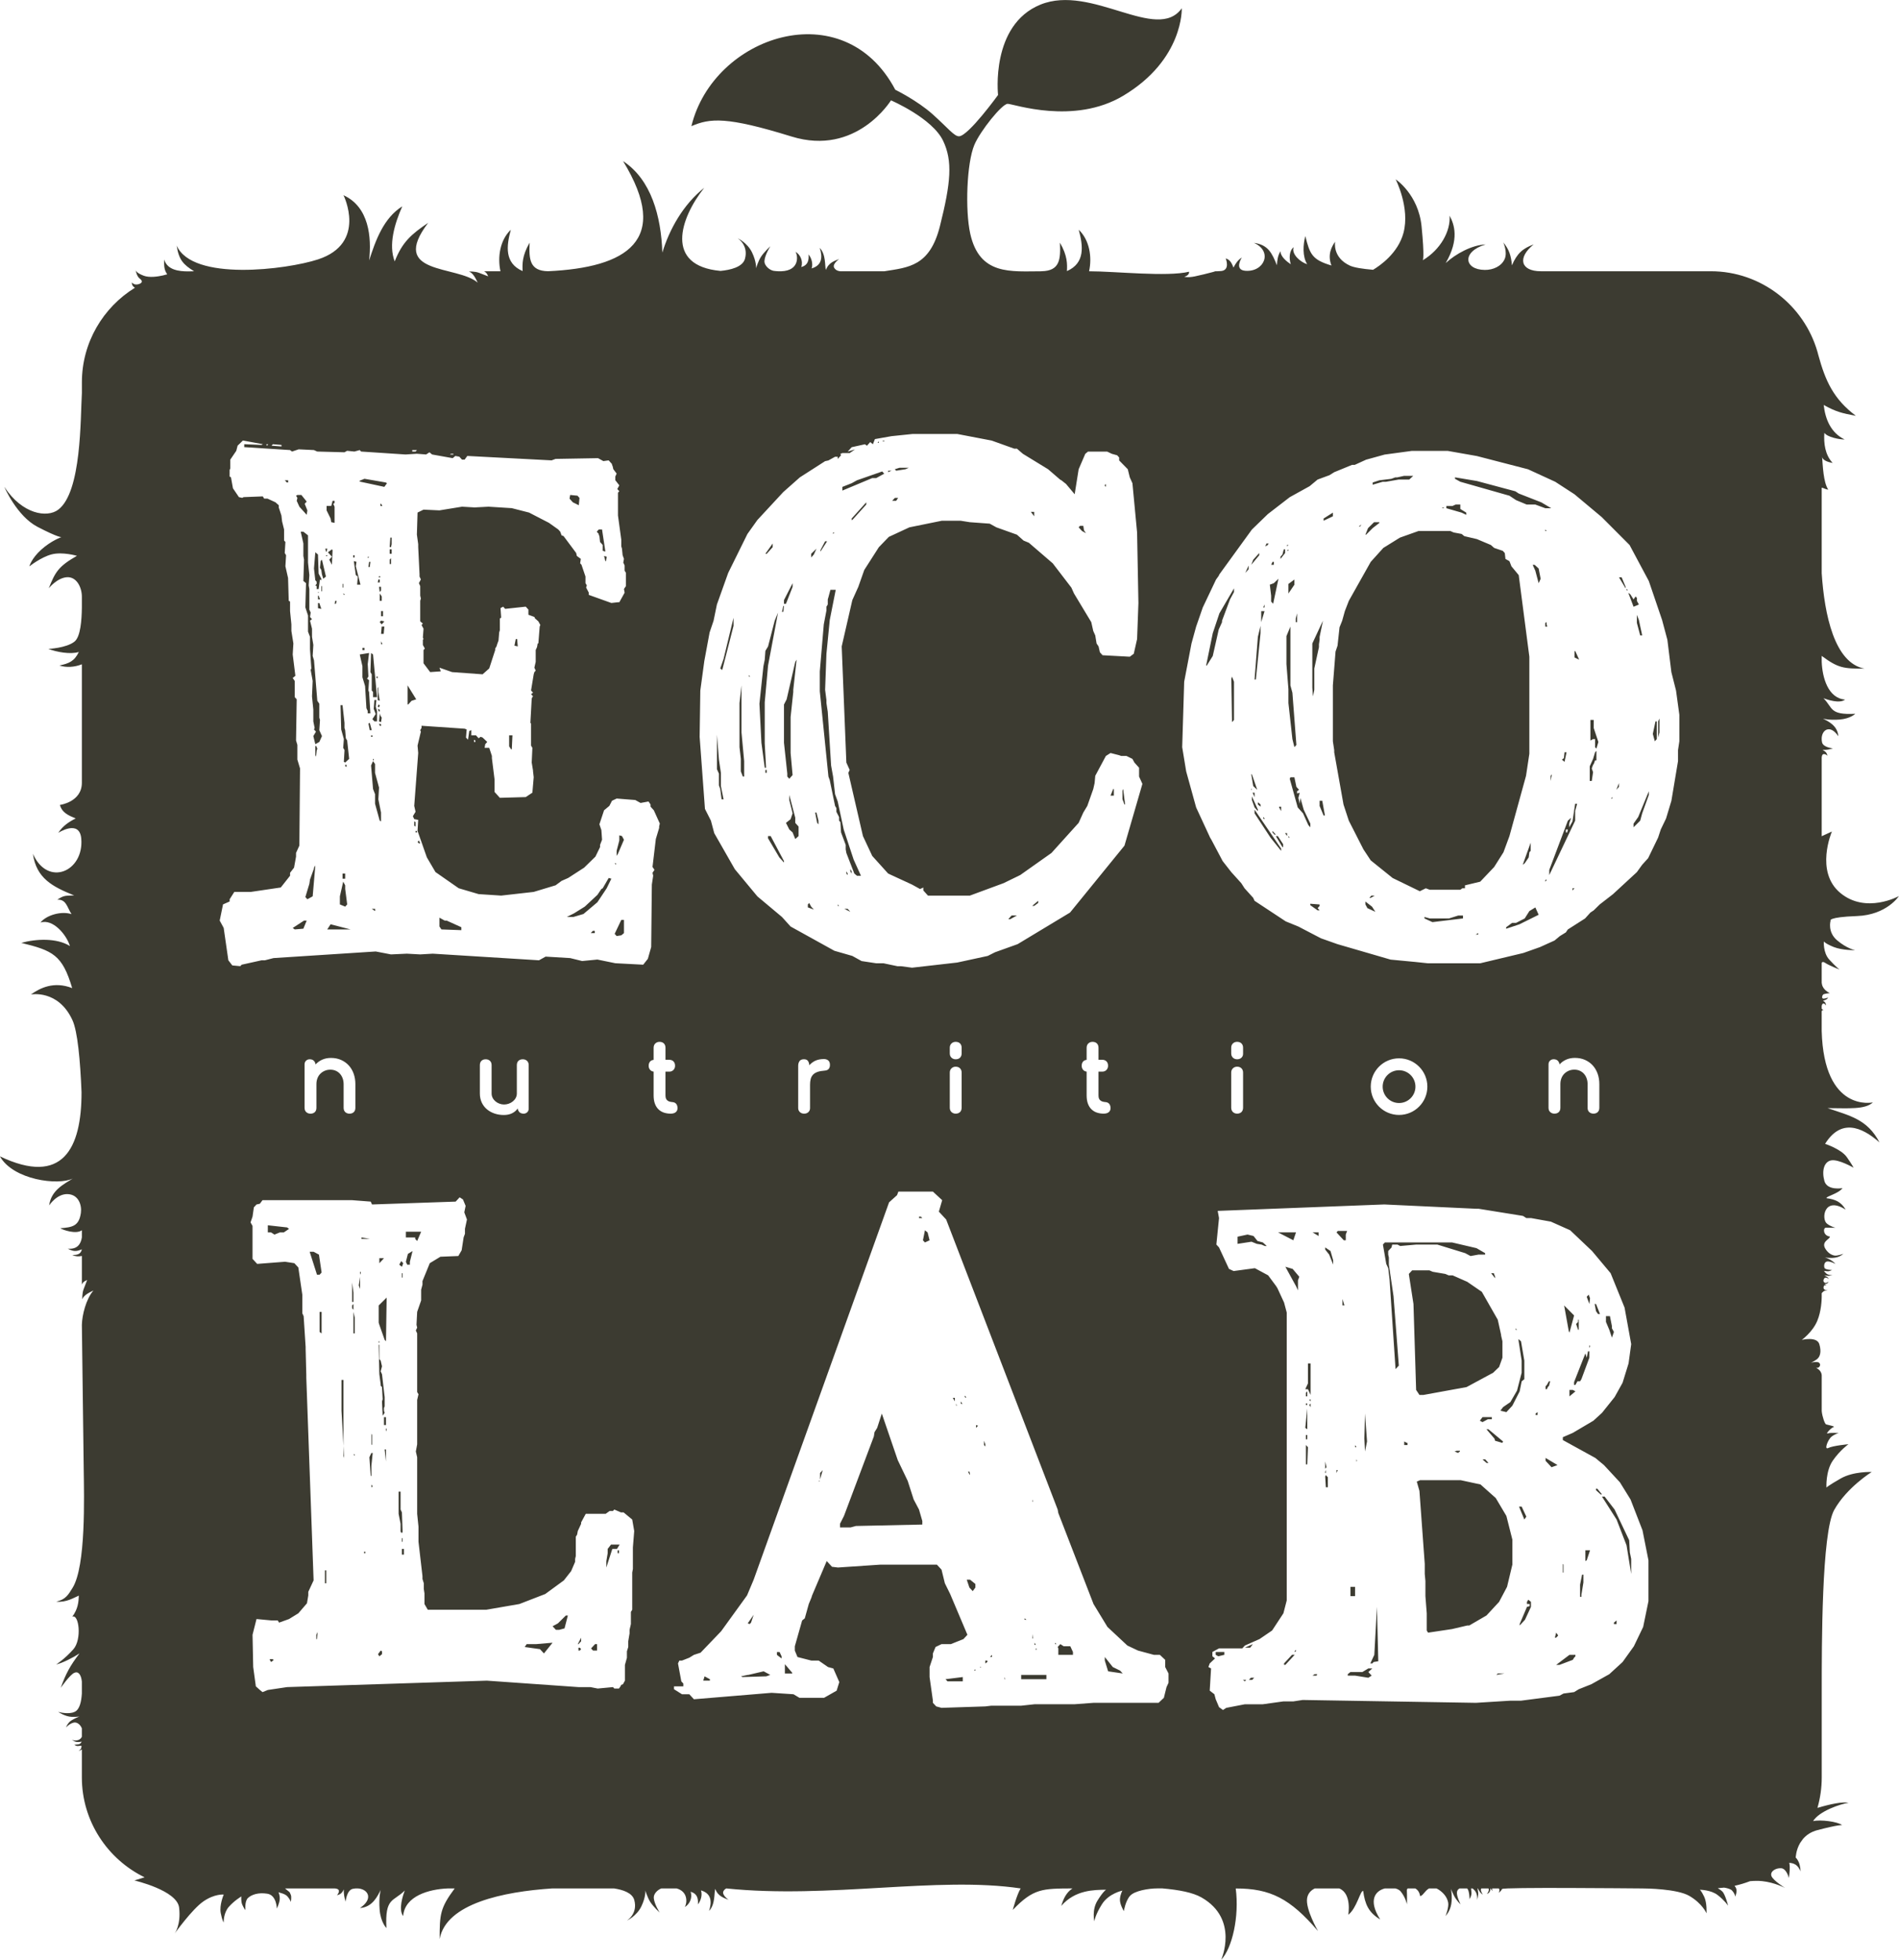 <?xml version="1.0" encoding="UTF-8"?>
<!DOCTYPE svg PUBLIC "-//W3C//DTD SVG 1.1//EN" "http://www.w3.org/Graphics/SVG/1.1/DTD/svg11.dtd">
<!-- Creator: CorelDRAW 2018 (64-Bit) -->
<svg xmlns="http://www.w3.org/2000/svg" xml:space="preserve" width="66.855mm" height="68.988mm" version="1.1" style="shape-rendering:geometricPrecision; text-rendering:geometricPrecision; image-rendering:optimizeQuality; fill-rule:evenodd; clip-rule:evenodd"
viewBox="0 0 1828.95 1887.28"
 xmlns:xlink="http://www.w3.org/1999/xlink">
 <defs>
  <style type="text/css">
   <![CDATA[
    .fil0 {fill:#3C3B31}
   ]]>
  </style>
 </defs>
 <g id="Слой_x0020_1">
  <path class="fil0" d="M185.85 261.21l1.09 0c-10.52,-6.45 -14.75,-11.13 -16.77,-24.73 15.14,34.69 105.95,23.18 136.13,13.31 47.57,-15.57 24.55,-61.77 24.55,-61.77 24.6,11.19 27.15,40.51 24.65,62.82 6.2,-19.24 13.87,-40.83 31.94,-52.16 -7.47,16.85 -13.46,37.26 -7.29,53.03 7.26,-18.6 16.09,-26.24 32.22,-37.13 -38.47,50.66 27.98,40.5 47.7,57.58 -1.8,-3.65 -4.3,-9.27 -8.42,-10.68 0,0 5.56,-0.39 9.84,1.3 4.29,1.69 8.68,3.33 8.68,3.33 0,0 -0.86,-2.2 -1.93,-3.39 -0.7,-0.78 -1.56,-1.26 -2.07,-1.5l15.83 0c-2.98,-13.66 -0.46,-30.12 9.97,-39.98 -4.31,15.7 -6.22,32.14 11.37,39.81 -0.31,-6.55 -0.64,-14.72 6.75,-27.37 -0.77,16.11 0.04,27.14 17.6,27.5 75.72,-3.47 119.23,-29.47 72.39,-106.03 27.14,17.77 36.62,53.03 37.83,88.11 6.71,-22.35 20.21,-46.49 40.31,-62.38 -23.37,29.41 -38.38,75.09 15.71,79.99 9.18,-0.86 21.29,-3.55 23.53,-11.62 3.69,-13.3 -7.1,-19.89 -7.1,-19.89 0,0 9.39,4.36 13.89,13.65 4.5,9.3 3.9,15.39 3.9,15.39 0,0 1.85,-6.64 4.8,-11.19 2.95,-4.55 8.99,-10.09 8.99,-10.09 0,0 -5.28,8.25 -5.69,14.04 -0.34,4.83 5.29,9.2 9.03,9.68 1.66,0.21 3.2,0.34 4.64,0.38l2.39 0c18.56,-0.59 15.94,-15.92 13.78,-18.75 4.51,2.42 7.69,8.87 5.6,14.69 6.21,-1.59 7.54,-6.31 7.04,-12.14 2.86,3.5 4.46,9.09 2.95,13.45 10.12,-2.93 10.68,-10.98 7.8,-19.78 6.17,6.52 4.74,17.26 5.95,21.24 2.79,-7.51 8.82,-8.75 12.84,-10.55 0,0 -6.77,4.71 -4.97,8.28 1.72,3.4 5.79,3.56 6.17,3.57l0.02 0 0.01 0 0 0 42.12 0c23.29,-3.73 43.84,-4.68 53.6,-43.36 10.61,-42.13 12.36,-62.74 3.14,-82.2 -10.41,-21.96 -50.25,-39.04 -50.25,-39.04 0,0 -33.21,54.18 -95.77,34.83 -62.56,-19.35 -78.39,-17.72 -96.45,-9.98 21.14,-87.16 146.65,-129.26 196.36,-35.06 0,0 20.99,10.26 35.82,23.47 14.84,13.23 21.1,21.72 25.76,21.34 9.17,-0.77 37.41,-39.78 37.41,-39.78 0,0 -7.53,-67.36 40.84,-87.03 49.31,-20.05 112.21,36.98 136.09,3.55 0,0 1.98,49.38 -56.38,84.23 -47.7,28.49 -105.82,7.77 -111.3,7.77 -5.49,0 -26.5,26.28 -32.08,39.55 -7.38,17.52 -8.99,62.9 -3.96,85.53 9,40.43 39.32,36.18 68.73,36.18l-0.09 -0.04c17.68,-0.31 18.49,-11.36 17.73,-27.5 7.39,12.65 7.06,20.83 6.74,27.37 17.59,-7.67 15.68,-24.11 11.37,-39.81 10.43,9.86 12.96,26.31 9.97,39.98 25.11,0 75.18,5.57 96.29,0.42 0.33,2.69 -2.38,4.27 -4.57,4.91 0,0 3.37,0.98 10.04,-0.39 4.89,-1 13.08,-3.01 17.21,-4.15 0.37,-0.12 0.77,-0.23 1.18,-0.33 0.8,-0.24 1.3,-0.4 1.35,-0.46l1.32 0c0.94,-0.1 1.98,-0.16 3.1,-0.16 10.74,0 5.67,-12.2 5.67,-12.2 4.37,1.19 5.93,4.91 7.5,8.79 1.77,-3.53 4.05,-7.14 8.02,-9.71 0,0 -7.71,11.88 3.27,12.79 18.32,1.53 26.98,-18.68 8.38,-26.88 13.66,1.85 17.37,9.73 22.15,21.6 0.27,-4.7 0.82,-9.6 3.52,-13.58 -0.34,5 6.06,10.11 9.85,12.6 -1.83,-5.48 -1.55,-13.04 2.72,-16.44 -2.3,6.9 6.73,14.49 13.05,16.39 -4.63,-7.34 -4.03,-18.98 -1.76,-27.06 4.31,17.54 6.65,22.82 25.14,28.3 -4.01,-10.35 0.06,-17.97 3.54,-22.94 0,0 -2.93,15.18 14.26,23.08 4.04,1.85 12.18,3.13 22.29,3.99 6.56,-3.92 24.03,-15.92 29.27,-35.5 6.49,-24.27 -7.52,-51.62 -7.52,-51.62 0,0 21.87,14.36 24.95,45.29 3.07,30.94 1.2,32.64 1.2,32.64 17.04,-10.23 26.83,-27.95 25.8,-42.9 4.58,8.43 9.5,22.75 -3.76,45.63 9.51,-8.83 25.32,-17.49 38.45,-17.94 -23.21,6.91 -20.88,24.36 -0.77,24.53 8.12,0.07 15.98,-3.59 19.05,-10.34 3.08,-6.75 -1.28,-16.15 -1.28,-16.15 5.77,6.81 7.64,13.36 8.33,22.09 4.96,-11.66 10.62,-16.38 20.94,-20.17 -15.91,12.84 -12.68,25.83 6.91,25.83l163.63 0c48.6,0 89.9,32.89 102.76,77.5l0 -0 0.02 0.07c0.31,1.1 0.61,2.22 0.89,3.33 6.77,24.74 14.59,42.2 36.1,58.32 -13.02,-2.35 -19.52,-4 -30.97,-10.45 1.57,13.9 6.93,26.86 20.18,33.26 -5.01,0.05 -16.8,-2.25 -19.54,-6.43 -0.74,10.25 0.68,21.23 7.99,29.04 -3.2,-0.63 -9.7,-2.07 -10.17,-6.04 0.68,8.77 1.17,24.44 5.9,31.72 -3.45,-0.41 -5.37,-2.22 -6.28,-1.76l0 29.84 0 52.5c2.63,39.61 12.21,86.51 41.32,91.81 -20.13,0 -25.32,-0.38 -41.32,-12.28l0 5.73c0.6,15.01 6.02,35.04 22.51,36.34 -5.36,4.16 -17.13,0.04 -20.83,-1.29 9.38,9.24 5.39,16.26 30.66,14.96 0,0 -4.67,4.73 -15.1,5.55 -10.43,0.81 -16.06,-0.89 -16.06,-0.89 4.84,2.51 14.1,6.53 14.8,16.95 -7.45,-11.18 -15.32,-6.74 -15.98,1.44l0 2.29c0.05,0.7 0.16,1.42 0.32,2.15 1.11,5.03 10.49,5.82 10.49,5.82 -2.94,0.94 -6.64,1.74 -10.03,1.42 1.91,1.12 4.09,2.08 4.74,5.73 0,0 -1.35,-1.66 -3.44,-1.66 -1.96,0 -2.08,3.09 -2.08,3.47l0 0.04 0 75.6 9.82 -4.53c0,0 -16.65,38.67 8.13,59.18 24.79,20.51 56.4,3 56.4,3 0,0 -11.64,18.16 -40.38,19.22 -28.74,1.07 -25.43,4.49 -25.43,4.49 0,0 -3.2,10.79 6.2,18.8 9.4,8.01 17.41,9.61 17.41,9.61 0,0 -12.5,0.16 -20.62,-3.1 -8.12,-3.26 -9.45,-5.34 -9.45,-5.34 0,0 -0.91,10.84 5.29,17.57 6.19,6.73 9.72,9.51 9.72,9.51 0,0 -10.31,-4.11 -13.51,-6.31 -3.16,-2.15 -3.57,-0.07 -3.58,0l0 0 0 19.04c0.18,1.33 0.44,2.45 0.78,3.23 2.14,4.81 7.1,6.68 7.1,6.68 0,0 -5.69,0.56 -6.52,1.44 -0.83,0.88 -1.49,3.04 -0.32,3.74 1.17,0.7 5.06,-0.89 5.06,-0.89 0,0 -0.53,1.49 -2.35,2.2 -1.83,0.71 -2.53,0.96 -2.53,0.96 0,0 1.71,0.7 2.42,2.17 0.72,1.47 0.08,2.3 0.08,2.3 0,0 -0.39,-1.79 -1.78,-1.84 -1.38,-0.05 -1.69,1.04 -1.96,2.45l0 2.28c0.1,0.31 0.28,0.56 0.53,0.75 0.72,0.55 1.54,0.55 1.54,0.55 0,0 -1.11,0.07 -1.59,0.58 -0.42,0.47 -0.47,0.88 -0.47,0.96l0 0.02 0 18.86c2.18,79.13 49.32,68.73 49.32,68.73 -7.59,7.15 -23.92,5.52 -43.65,5.52 21.15,7.31 38.32,10.57 49.99,33.03 -17.58,-15.54 -37.31,-22.81 -52.37,1.37 0,0 15.46,5.1 20.82,12.68 5.36,7.58 6.58,10.31 6.58,10.31 0,0 -14.36,-8.33 -21.44,-7.08 -7.07,1.25 -9.3,10.07 -6.67,19.77 2.63,9.7 17.49,6.96 17.49,6.96 -4.22,5.57 -16.09,7.9 -15.46,9.7 8.5,1.13 14.02,3.47 18.5,11.06 -20.79,-13.36 -23.58,8.83 -18.2,13.3 3.74,3.11 8.39,4.11 8.39,4.11 0,0 -5.87,0.07 -9.02,-0.08 -3.15,-0.16 -3.16,7.63 3.56,8.56 0.58,2.49 -8.79,4.64 -4.23,11.86 2.5,3.97 5.58,5.8 8.52,6.4 2.94,0.6 8.73,-1.68 8.73,-1.68 0,0 -2.86,2.88 -7.75,3.7 -4.89,0.82 -10.01,-0.22 -10.01,-0.22 0,0 4.06,1.39 6.72,3.29 2.67,1.9 3.46,2.99 3.46,2.99 0,0 -5.24,-2.8 -8.08,-2.34 -2.84,0.44 -3.27,4.31 -2.46,6.22 0.81,1.9 7.18,1.96 7.18,1.96 0,0 -2.37,1.49 -4.54,1.23 -2.17,-0.26 -3.13,-0.35 -3.13,-0.35 0,0 1.46,2.7 3.96,3.56 2.5,0.86 4.3,0.39 4.3,0.39 0,0 -2.96,1.1 -5.11,0.72 -2.15,-0.37 -2.95,-0.46 -2.95,-0.46 0,0 2.47,1.33 3.15,1.9 0.68,0.57 1.36,1.6 1.36,1.6 0,0 -1.91,-1.3 -3.23,-1.23 -1.3,0.07 -2.09,1.99 -2.09,2.96 0,0.96 0.97,2.29 2.36,2.16 1.39,-0.13 2.5,-1.23 2.5,-1.23 0,0 -0.33,1.61 -2,2.05 -1.67,0.45 -2.24,0.35 -2.24,0.35 0,0 0.98,0.11 1.56,0.54 0.59,0.43 0.76,0.77 0.76,0.77 0,0 -0.75,-0.48 -1.65,-0.24 -0.91,0.23 -1.25,1.77 -1.15,2.67 0.1,0.9 1.01,1.71 1.87,1.96 0.85,0.24 2.16,-0.37 2.16,-0.37 0,0 -0.95,0.85 -2.48,0.93 -1.08,0.06 -2.57,1.55 -3.32,2.42l0 3.06 0 -0 0 0.08 0 0.5c-0.02,2.63 -0.35,13.74 -4.33,23.16 -4.55,10.78 -14.87,18.21 -14.87,18.21 0,0 14.61,-3.64 16.9,4.1 2.3,7.74 0.6,12.44 -2.57,14.72 -3.19,2.27 -5.58,3.15 -5.58,3.15 0,0 6.14,-1.64 8.01,0.11 1.86,1.75 0.42,3.96 -0.73,4.51 -1.16,0.55 -2.32,0.36 -2.32,0.36 0,0 5.32,2.01 5.5,7.27l0 0.57 0 0.05c-0.02,0.47 -0.02,0.9 0,1.29l0 28.68c0.02,0.15 0.03,0.33 0,0.51l0 0.01 0 3.32c0.52,5.21 2.96,12.32 4.22,12.72 1.56,0.5 9.51,2.01 7.19,2.59 -2.32,0.59 -8.22,7.02 -5.57,6.1 2.66,-0.92 10.61,-0.33 10.61,-0.33 0,0 -3.25,0.59 -6.89,3.37 -3.64,2.77 -7.56,13.24 -3.25,11 4.3,-2.24 19.43,-3.64 19.43,-3.64 0,0 -7.82,5.43 -14.97,15.64 -7.15,10.2 -6.23,26.09 -6.23,26.09 0,0 1.46,-1.72 13.78,-8.75 12.31,-7.02 29.8,-6.24 29.8,-6.24 0,0 -23.89,14.78 -36.08,36.5 -12.19,21.71 -12.03,131.45 -12.03,173.83l0 -0.01 0 83.79c0,10.18 -1.45,20.03 -4.14,29.37 13.04,-3.85 24.21,-6.1 30.01,-4.88 -7.75,1 -28.45,8.04 -34.18,17.63 7.05,-1.69 23.6,0.48 27.93,3.8 0,0 -3.11,-0.52 -23.7,4.84 -6.49,1.69 -10.97,4.94 -14.06,8.61 -0.87,1.29 -1.76,2.55 -2.68,3.79 -4.1,7.01 -4.23,14.09 -4.23,14.09 0,0 1.35,1 2.88,4.31 1.53,3.3 1.85,8.99 1.85,8.99 0,0 -1.29,-3.55 -4.08,-5.9 -2.79,-2.34 -6.91,-2.37 -6.91,-2.37 0,0 0.35,0.62 0.51,4.14 0.16,3.51 -0.86,10.5 -0.86,10.5 0,0 -2.12,-9.2 -7.54,-9.45 -5.42,-0.25 -10.89,3.3 -9.19,7.62 1.7,4.31 13.09,11.42 13.09,11.42 0,0 -9.9,-5.35 -22.16,-6.61 -3.68,-0.37 -7.71,-0.28 -11.56,0.04 -4.83,1.84 -9.83,3.35 -14.95,4.48 0.71,0.82 1.41,1.91 1.74,3.2 0.79,3.1 -1.18,7.28 -1.18,7.28 0,0 0.24,-2.22 -2.86,-5.81 -1.34,-1.55 -4.54,-2.44 -7.74,-2.94 -2.02,0.25 -4.05,0.43 -6.11,0.56 1.33,0.78 3,1.88 4.37,3.18 2.75,2.59 5.58,13.63 5.58,13.63 0,0 -3.46,-5.1 -10.06,-10.2 -6.6,-5.11 -17.2,-5.11 -17.2,-5.11 0,0 1.26,0.59 4.17,6.61 2.91,6.02 2.28,16.06 2.28,16.06 0,0 -3.93,-9.37 -16.5,-16.73 -11.79,-6.91 -41.8,-7.21 -45.5,-7.22l-0.37 0c-11.25,-0.06 -133.56,-1.32 -134.5,0.55 -1.13,2.22 -3.2,3.67 -3.2,3.67 0,0 0.91,-1.93 0.54,-3.2 -0.1,-0.34 -0.26,-0.69 -0.46,-1.02l-6.41 0c-0.31,1.32 0.37,2.4 0.37,2.4 0,0 -0.49,-0.25 -1.14,-1.12 -0.27,-0.37 -0.47,-0.86 -0.59,-1.28l-0.25 0c-0.06,0.52 -0.19,1.26 -0.47,2.29 -0.66,2.48 -3.04,2.96 -3.04,2.96 0,0 1.62,-1.65 1.83,-3.7 0.05,-0.57 -0.06,-1.09 -0.28,-1.55l-6.89 0c-0.24,0.34 -0.4,0.73 -0.42,1.15 -0.1,1.94 1.83,4.78 1.83,4.78 0,0 -1.53,-1.01 -2.38,-2.02 -0.6,-0.72 -1.78,-2.79 -2.4,-3.91l-0.32 0c0.1,0.67 0.27,1.83 0.59,3.61 0.56,3.19 -1.07,7.58 -1.07,7.58 0,0 0.69,-2.66 -0.58,-6.37 -0.75,-2.19 -2.45,-3.84 -3.73,-4.82l-1.44 0c0.08,0.75 0.21,1.93 0.41,3.59 0.38,3.22 -1.83,6.74 -1.83,6.74 0,0 -0.07,-8.29 -2.4,-10.32l-7.23 0c-1.27,0.66 -2.24,1.75 -2.48,3.33 -0.66,4.21 3.48,11.97 3.48,11.97 0,0 -1.61,-1.17 -4.44,-5.12 -2.82,-3.95 -4.87,-9.97 -4.87,-9.97 0,0 1.53,7.58 0.32,14.83 -1.21,7.26 -5.49,11.49 -5.49,11.49 0,0 3.39,-8.59 2.5,-12.95 -0.88,-4.35 -3.61,-8.92 -9.49,-12.63 -0.62,-0.39 -1.21,-0.71 -1.79,-0.97l-7.13 0c-4.11,2.22 -6.29,7.8 -8.67,7.25 -0.51,-3.7 -2.43,-6.03 -4.63,-7.25l-7.24 0c-0.55,0.5 -0.86,1.17 -0.82,1.98 0.23,4.67 0.12,13.37 0.12,13.37 0,0 -1.48,-6.89 -6.09,-12.44 -1.1,-1.33 -2.94,-2.32 -5.13,-2.91l-10.06 0c-9.15,2.31 -16.53,11.18 -4.52,29.89 -11.25,-6.64 -14.72,-14.83 -16.4,-27.43 -2.66,-0.93 -6.12,16.67 -14.37,22.92 0,0 3.74,-20.35 -8.73,-25.38l-23.47 0c-3.93,1.87 -6.65,4.99 -7.42,9.35 -1.84,10.49 10.5,31.77 10.5,31.77 -26.79,-31.38 -46.01,-41.13 -79.26,-41.06 3.55,27.21 -3.42,57.42 -14.01,68.67 0,0 17.58,-39.2 -19,-60.04 -8.38,-4.77 -21.57,-7.29 -37.61,-8.7l-4.85 0c-8.2,0 -21.88,2.19 -26.32,7.15 -4.44,4.96 -5.98,14.7 -5.98,14.7 0,0 -4.14,-6.8 -3.76,-11.58 0.38,-4.79 2.39,-8.16 2.39,-8.16 0,0 -13.04,2.65 -19.62,12.99 -6.58,10.34 -7.43,16.58 -7.43,16.58 0,0 -2.57,-10.94 3.07,-19.99 5.64,-9.06 8.24,-10.43 8.24,-10.43 -11.49,0.18 -29.75,0.07 -43.16,15.6 2.05,-6.77 4.72,-12.81 10.77,-16.84 -28.95,0.14 -37.57,-0.02 -57.44,20.68 0,0 3.93,-14.92 7.58,-20.68 -80.4,-11.96 -184.31,10.26 -283.51,0 -1.05,0.52 -2.1,1.36 -2.78,2.71 -1.8,3.57 4.97,8.28 4.97,8.28 -4.01,-1.79 -10.05,-3.04 -12.84,-10.55 -1.21,3.97 0.22,14.71 -5.95,21.24 2.88,-8.81 2.32,-16.86 -7.79,-19.78 1.5,4.36 -0.1,9.94 -2.96,13.45 0.5,-5.83 -0.84,-10.55 -7.05,-12.14 2.1,5.81 -1.09,12.27 -5.6,14.69 1.89,-2.47 4.13,-14.53 -7.78,-17.89l-14.82 0c-3.52,1.34 -7.54,5.1 -7.24,9.21 0.41,5.79 5.69,14.04 5.69,14.04 0,0 -6.04,-5.55 -8.99,-10.09 -2.95,-4.55 -4.8,-11.19 -4.8,-11.19 0,0 0.6,6.1 -3.9,15.39 -4.5,9.29 -13.89,13.65 -13.89,13.65 0,0 10.79,-6.6 7.09,-19.89 -1.92,-6.9 -11.04,-9.86 -19.39,-11.11l-59.77 0c-46.73,3.11 -102.03,14.41 -108.28,48.74 0,-23.74 0.45,-29.87 14.49,-48.74l-6.75 0c-17.7,0.71 -41.34,7.1 -42.87,26.56 -4.91,-6.33 -0.05,-20.21 1.52,-24.57 -10.89,11.06 -19.19,6.36 -17.65,36.17 0,0 -5.58,-5.5 -6.54,-17.82 -0.96,-12.31 1.05,-18.94 1.05,-18.94 -2.96,5.72 -7.7,16.63 -19.99,17.46 13.19,-8.8 7.94,-18.07 -1.7,-18.86l-2.68 0c-0.83,0.07 -1.69,0.19 -2.56,0.38 -5.93,1.31 -6.87,12.37 -6.87,12.37 -1.1,-3.48 -2.05,-7.84 -1.67,-11.83 -1.32,2.26 -2.46,4.83 -6.77,5.6 0,0 1.97,-1.6 1.97,-4.06 0,-2.31 -3.64,-2.45 -4.1,-2.46l-0.05 0 -47.74 0c2.74,2.23 4.41,3.6 4.41,3.6 0,0 0.27,0.4 1.17,2.54 0.91,2.13 0,6.96 0,6.96 0,0 -0.61,-2.46 -3.26,-5.44 -2.65,-2.99 -8.85,-3.64 -8.85,-4.16 0,-0.52 1.67,2.65 1.44,6.73 -0.23,4.09 -2.8,9.08 -2.8,9.08 0,0 -0.16,-12.78 -9.09,-14.22 -8.92,-1.44 -15.4,0.98 -18.73,4.13 -3.33,3.14 -2.42,11.72 -2.42,11.72 0,0 -1.59,-1.96 -3.03,-5.26 -1.44,-3.29 -0.91,-7.98 -0.91,-7.98 0,0 -6.74,4.01 -12.03,9.99 -5.29,5.97 -5,15.05 -5,15.05 0,0 -1.28,-1.29 -2.8,-9 -1.51,-7.72 2.87,-17.85 2.87,-17.85 0,0 -8.78,-0.91 -19.67,6.65 -10.89,7.56 -27.54,30.86 -27.54,30.86 0,0 6.2,-8.32 4.24,-24.96 -1.97,-16.64 -43.07,-26.12 -43.07,-26.12l9.83 -3.03c-35.68,-17.37 -60.43,-54.04 -60.43,-96.2l0 -27.01c-1.11,1 -3.23,1.48 -3.23,1.48 0,0 0.71,-0.3 1.9,-1.51 1.18,-1.21 0.95,-3.51 0.95,-3.51 0,0 -0.56,-0.03 -3.06,0.28 -2.5,0.32 -3.7,-1.28 -3.7,-1.28 0,0 0.94,0.05 3.65,-0.29 2.71,-0.34 3.23,-2.74 3.23,-2.74 0,0 -1.85,0.75 -4.51,0.44 -2.66,-0.31 -5.06,-2.37 -5.22,-2.37 -0.15,0 1.7,0.99 4.02,0.91 1.78,-0.07 4.62,-0.59 5.97,-3.58l0 -8.05c-1.45,-3.75 -4.74,-6.25 -7.81,-5.57 -4.22,0.94 -7.4,4.64 -7.4,4.64 0,0 0.57,-2.19 2.92,-4.9 2.35,-2.71 10.42,-5.84 10.42,-5.84 0,0 -1.41,0.78 -7.87,0.57 -6.46,-0.21 -13.08,-4.79 -13.08,-4.79 0,0 9.9,2.92 16.05,-0.11 4.68,-2.3 6.28,-9.74 6.77,-17.62l0 -11.48c-0.77,-7.18 -3.67,-10.11 -7.41,-8.33 -4.38,2.08 -12.92,14.38 -12.92,14.38 4.81,-13.48 8.92,-21.14 18.08,-33.16 -5.78,3.87 -16.47,9.36 -22.47,10.65 0,0 8.25,-5.2 16.57,-14.66 8.32,-9.45 5.4,-34.23 -1.07,-31.31 5.54,-7.54 6.05,-14.12 6.32,-20.32 -4.74,1.95 -11.96,6.78 -21.73,5.81 9.12,-2.16 11.45,-6.49 15.63,-13.19 13.07,-20.96 11.12,-88.5 10.79,-114.55l-1.78 -138.88c0.22,-9.28 3.98,-24.75 11.13,-33 -3.65,1.8 -9.27,4.3 -10.68,8.42 0,0 -0.39,-5.56 1.3,-9.85 1.69,-4.29 3.33,-8.68 3.33,-8.68 0,0 -2.19,0.86 -3.39,1.93 -1.18,1.06 -1.68,2.47 -1.69,2.52l0 -27.61c-3.36,0.75 -6.04,0.45 -9.27,-0.84 4.58,-0.15 8.05,-0.5 9.27,-5.5l0 -0.02c-4.01,1.35 -6.87,3.04 -13.54,-0.65 8.94,0.79 12.48,-4.15 13.54,-10.83l0 -6.93c-5.46,4.13 -18.12,-0.21 -20.79,-1.93 11.56,-0.9 18.03,-1.93 19.83,-14.77 1.01,-7.2 -2.02,-17.63 -12.64,-18.09 -10.61,-0.46 -17.91,10.89 -17.91,10.89 2.02,-14.95 14.56,-20.57 22.79,-25.93 -13.89,6.96 -57.24,1.51 -70.23,-21.32 60.52,28.81 78.7,-7.57 78.62,-61.8 -1.25,-30.94 -3.81,-58.63 -8.76,-69.39 -13.68,-29.78 -39.98,-24.71 -39.98,-24.71 8.61,-6.04 21.82,-13.07 39.74,-6.13 -9.49,-32.04 -18.64,-36.09 -49.03,-43.55 13.99,-3.91 34.14,-4.96 46.86,3.06 -3.3,-10.95 -16.44,-26.6 -28.4,-22.62 5.89,-7.39 20.44,-11.3 29.93,-8.12 -4.31,-6.56 -5.05,-14.49 -13.71,-13.9 6.9,-4.68 8.13,-3.66 16.26,-4.13 -20.57,-8.28 -36.52,-16.4 -39.72,-40.07 14.2,32.2 49.21,17.2 46.56,-14.52 -1.59,-19.04 -22.16,-5.67 -22.16,-5.67 4.46,-6.88 10.7,-10.83 16.81,-13.88 -6.72,-2.73 -13.15,-5.42 -15.22,-12.99 0,0 21.14,-2.76 21.14,-21.35l0 -114.09c-7.24,2.86 -15.02,3.28 -21.66,1.17 9.27,-1.97 14.43,-4.06 18.74,-13.04 -8.05,2.55 -21.49,0.07 -29.33,-2.96 0,0 17.21,-0.72 25.16,-7.03 5.85,-4.65 6.93,-20.9 7.09,-32.8l0 -9.94 0 -0.44c0,-9.17 -5.14,-19.49 -14.49,-18.81 -9.44,0.69 -17.39,10.66 -17.39,10.66 6.17,-15.48 9.16,-21.05 27.13,-31.26 0,0 -13.85,-4.07 -24.24,-1.43 -10.39,2.65 -21.59,11.61 -21.59,11.61 0,0 1.84,-7.44 11.41,-16.09 9.57,-8.66 19.46,-12.12 19.46,-12.12 0,0 -3.05,0.51 -23.01,-9.88 -19.97,-10.39 -31.97,-38.49 -31.97,-38.49 17.39,26.54 41.25,29.96 51.89,21.99 22.67,-17.03 21.33,-88.11 22.82,-112.42l0 -10.29c0,-38.39 20.51,-72.21 51.11,-91.07l-0.31 -0.18c-3.12,-1.84 -2.67,-4.92 -2.67,-4.92 0,0 1.87,2.72 5.82,1.85 3.95,-0.88 5.18,-3.02 1.87,-5.42 -3.31,-2.4 -4.17,-8.92 -4.17,-8.92 0,0 -0.59,2.88 7.91,6.04 5.56,2.06 13.55,0.83 18.39,-0.26 1.33,-0.37 2.67,-0.72 4.02,-1.05l0.2 -0.06c-2.99,-4.3 -3.1,-7.88 -2.91,-14.28 2.92,10.23 14.31,11.47 23.18,11.47 1.48,-0.07 2.97,-0.1 4.46,-0.1zm64.44 1366.22l2.56 2.07 5.11 -2.07 18.54 -2.76 192.41 -6.21 88.22 6.21 11.51 0 7.03 1.38 14.71 -1.38 1.27 1.38 4.48 0 1.91 -2.75 0 -0.69 1.91 -0.69 1.92 -3.45 0 -15.17 1.92 -6.89 0 -6.21 1.28 -4.14 0 -5.52 1.27 -7.59 0 -3.45 1.28 -5.52 0 -11.72 1.28 -2.07 0 -35.86 0.64 -3.45 0 -20.68 1.28 -15.86 -1.92 -11.03 -8.31 -6.89 -2.56 0 -6.39 -2.76 -1.27 1.38 -3.2 0 -3.84 2.76 -19.18 0 -4.47 8.27 0 1.38 -3.2 6.89 -0.64 3.45 -1.28 2.07 0 18.62 -0.64 2.75 0 2.76 -3.84 8.96 -7.03 8.96 -17.9 13.1 -24.93 9.65 -31.96 5.52 -56.25 0 -3.2 -5.52 0 -10.34 -0.64 -4.14 0 -5.52 -1.28 -4.14 0 -2.75 -3.83 -33.1 0 -14.48 -1.28 -12.41 0 -54.47 -1.28 -5.52 1.28 -6.89 0 -42.75 1.28 -5.52 -1.28 -2.07 0 -56.54 -1.28 -2.76 1.28 -2.76 -0.64 -2.76 0.64 -12.41 3.84 -11.03 0 -10.34 1.28 -4.83 0 -3.45 7.04 -17.24 10.22 -6.21 17.26 -0.69 3.2 -5.52 1.91 -12.41 1.28 -3.45 0 -4.83 1.92 -8.96 -2.56 -6.89 1.28 -6.21 -2.56 -6.2 -3.2 -2.07 -3.84 4.14 -80.54 2.76 -1.28 -2.76 -17.9 -1.38 -86.3 0 -2.56 3.45 -3.2 0.69 -2.56 2.76 -1.28 8.96 -1.92 5.52 1.92 3.45 0 31.71 4.47 4.83 26.85 -2.07 8.95 1.38 3.83 4.14 3.84 26.2 0 17.93 1.28 2.76 1.92 29.65 0 2.07 0.64 24.82 0 2.76 7.03 195.13 -5.11 11.03 0 3.45 -1.28 7.58 -8.31 9.65 -8.95 5.52 -9.59 3.45 -1.28 -2.07 -5.76 0 -14.7 -1.38 -3.83 15.17 0.64 31.03 2.55 18.62 3.84 3.45zm120.18 -337.17l-5.11 -14.48 -0.64 -2.07 0 -16.55 7.67 -7.59 -0.64 42.06 -1.28 -1.38zm-65.84 -64.82l-6.39 -20 3.83 0 5.12 2.76 2.56 17.24 -1.92 2.07 -2.56 0 -0.64 -2.07zm63.28 124.11l0.64 -2.07 -0.64 -11.72 -1.28 -1.38 0 -1.38 -1.28 -9.65 -0.64 -28.27 0.64 0 0 13.79 1.28 1.38 1.28 5.52 -1.28 4.83 1.28 2.76 2.56 22.06 0 8.96 -0.64 1.38 0 2.75 0.64 2.07 -1.92 2.76 -0.64 -13.79zm152.14 238.57l-14.7 -2.07 1.91 -2.76 8.95 0 15.98 -1.38 -8.31 10.34 -3.83 -4.14zm-188.58 -184.1l-2.56 -45.51 0 -29.65 1.91 0 0 73.09 0.64 2.07zm-70.32 -217.2l-3.2 0 0 -6.89 18.54 2.07 1.91 1.38 -5.11 3.45 -3.84 0 -5.12 2.07 -3.19 -2.07zm277.44 382.69l-3.19 0 -3.2 -3.45 5.12 -2.76 7.67 -7.59 1.92 0 -3.2 12.41 -5.12 1.38zm-138.72 -376.48l0 -1.38 -8.95 0 0 -5.52 14.7 0 -3.84 8.96 -1.92 -2.07zm184.11 310.28l1.28 -7.58 0 -4.14 3.2 -4.14 8.31 0 -2.56 4.14 -4.48 0 -5.76 17.93 0 -6.21zm-198.17 -28.27l0 -7.59 -1.91 -9.65 0 -21.38 1.91 0 0 17.24 1.28 2.76 0.64 18.62 -0.64 1.38 -1.28 -1.38zm-77.99 -192.38l0 -19.31 1.92 0 0 20.69 -1.92 -1.38zm83.1 -67.57l1.92 -7.58 4.48 -2.76 -2.56 10.34 0 2.76 -2.56 0 -1.28 -2.76zm-35.16 188.24l1.92 -4.14 1.28 0 -1.28 12.41 0 9.65 -0.64 0 -1.28 -17.93zm213.51 184.1l3.83 -4.14 1.92 0 0 6.2 -3.84 0 -1.92 -2.07zm-256.34 -75.15l1.28 0 0 12.41 -1.28 0 0 -12.41zm27.49 -248.92l1.28 5.52 0 15.17 -1.28 0 0 -20.69zm-1.28 -28.27l1.28 9.65 0 8.97 -1.28 0 0 -18.62zm26.21 -23.44l4.47 0 -4.47 4.83 0 -4.83zm4.47 153.07l1.92 0 0 7.58 -1.92 0 0 -7.58zm-5.75 228.23l2.56 -3.45 1.28 0.69 0 2.76 -2.56 2.07 -1.28 -2.07zm23.01 -95.84l0 -5.52 1.92 0 0 5.52 -1.92 0zm-29.41 -106.19l0 -10.34 0.64 1.38 0 9.65 -0.64 -0.69zm26.85 -173.07l1.92 -3.45 1.92 2.07 -1.28 3.45 -2.56 -2.07zm175.16 359.24l0 3.45 -2.56 2.76 -0.64 0 3.2 -6.2zm-214.15 -339.25l1.27 -8.28 0 11.72 -1.27 -3.45zm24.93 157.9l1.28 0 0 11.72 -1.28 -11.72zm-110.59 202.72l0 -0.69 2.55 0 1.28 0.69 -2.56 2.07 -1.28 -2.07zm88.21 -406.82l8.31 1.38 -8.31 0 0 -1.38zm-43.47 382.68l1.28 -2.75 -0.64 6.89 -0.64 0 0 -4.14zm82.46 -348.21l0.64 0 0 4.14 -0.64 0 0 -4.14zm0 255.12l0.64 0 0 3.45 -0.64 0 0 -3.45zm-47.95 -221.34l0 -2.76 1.28 -1.38 0 5.52 -1.28 -1.38zm217.99 326.83l1.28 0 1.28 1.38 -1.28 1.38 -1.28 0 0 -2.76zm37.72 -93.77l1.28 0 0 2.76 -1.28 0 0 -2.76zm-248.03 -268.22l0.64 0 0 1.38 -0.64 1.38 0 -2.75zm10.87 204.78l1.28 2.07 -1.28 0.69 0 -2.76zm14.06 -52.4l0 -1.38 0.64 0 0 2.76 -0.64 -1.38zm-21.09 118.6l0 -1.38 1.28 0 0 1.38 -1.28 0zm-10.23 -95.15l1.28 0 0 1.38 -1.28 -1.38zm24.29 -108.95l0.64 0 0 1.38 -0.64 0 0 -1.38zm536.98 351.65l5.11 1.38 42.19 -1.38 5.75 -0.69 28.77 0 12.78 -1.38 38.35 0 18.54 -1.38 62.65 0 5.11 -4.83 2.56 -10.34 1.92 -4.14 0 -8.96 -3.2 -6.21 0 -6.89 -5.11 -4.83 -5.76 0 -15.34 -4.14 -10.23 -4.83 -19.18 -17.93 -13.42 -22.06 -33.88 -87.57 -0.64 -3.45 -107.39 -279.26 -7.04 -7.58 3.2 -11.03 -8.95 -8.28 -33.24 0 -1.28 3.45 -7.67 6.9 -130.41 363.38 -6.39 15.17 -24.93 34.47 -19.82 20.68 -6.39 2.07 -4.48 2.76 -7.03 2.76 -2.56 0 -1.28 2.76 3.2 17.24 1.92 2.07 0 2.76 -8.95 0 0 2.76 7.67 4.83 7.03 0 4.48 4.83 74.79 -6.21 21.1 1.38 5.75 3.45 23.65 0 12.15 -6.9 2.56 -8.27 -5.75 -13.1 -5.12 -1.38 -8.95 -6.2 -7.03 0 -13.42 -3.45 -2.56 -6.21 0 -4.13 7.03 -24.83 2.56 -2.07 3.84 -13.79 2.56 -6.21 0.64 -2.07 14.07 -33.1 5.11 5.52 5.75 0.69 40.91 -2.76 54.34 0 4.48 4.83 3.2 13.1 5.11 10.34 16.62 39.3 -3.84 4.14 -12.14 4.83 -8.95 0 -5.75 2.76 -2.56 6.21 0 3.45 -3.2 9.65 0 9.65 3.2 22.75 0 2.07 3.2 3.45zm-92.69 -175.83l3.84 -7.58 28.77 -76.54 0.64 -4.13 2.56 -4.14 4.48 -13.79 15.34 44.82 9.59 20 5.76 17.93 5.11 9.65 3.2 11.03 0 3.45 -63.93 1.38 -5.11 1.38 -10.23 0 0 -3.45zm210.31 126.18l0 -6.2 -0.64 -1.38 2.56 -2.76 3.2 2.07 6.39 0 2.56 5.52 0 2.75 -14.07 0zm-35.8 19.31l24.29 0 0 4.14 -24.29 0 0 -4.14zm83.74 -3.45l-3.19 -10.34 0 -3.45 7.67 9.65 7.03 3.45 2.55 2.76 -14.06 -2.07zm-353.51 4.83l6.39 -1.38 0.64 0 14.71 -3.45 6.39 3.45 -3.84 1.38 -23.01 0.69 -1.28 -0.69zm219.91 -85.5l-2.56 -7.58 3.2 0 5.11 4.14 0 3.45 -2.56 3.45 -3.19 -3.45zm-23.01 88.26l16.62 -2.07 0 4.14 -14.7 0 -1.91 -2.07zm-21.74 -422.67l1.92 -9.65 2.56 2.07 1.91 7.59 -4.48 2.07 -1.92 -2.07zm-132.96 417.16l0 -8.96 7.03 8.27 0 0.69 -7.03 0zm-78.63 6.89l1.28 -4.13 5.11 2.75 0 1.38 -6.39 0zm70.96 -24.82l0 -2.75 2.56 0 1.91 4.14 0 2.07 -4.47 -3.45zm-28.13 -30.34l5.75 -8.28 -2.56 7.58 -1.28 1.38 -1.91 -0.69zm69.68 -144.8l2.56 -2.76 -2.56 8.96 0 -6.2zm157.9 -26.89l0 -4.14 1.28 3.45 0 2.07 -1.28 -1.38zm1.28 207.54l1.91 0 0 1.38 -1.91 1.38 0 -2.76zm-63.93 -427.5l1.92 0 1.28 1.38 -3.2 0 0 -1.38zm32.6 174.45l1.91 0 0 3.45 -1.91 -3.45zm14.7 71.02l1.28 0 0.64 2.75 -0.64 0 -1.28 -2.75zm23.01 176.51l0 2.07 -1.92 0 1.92 -2.07zm-15.34 -221.34l1.92 0.69 -1.92 2.07 0 -2.76zm-14.7 -20.68l0 -2.07 1.28 2.07 0 0.69 -1.28 -0.69zm70.96 230.3l1.28 2.07 -1.28 0 0 -2.07zm-67.12 -236.5l0 -1.38 1.28 1.38 0 0.69 -1.28 -0.69zm65.21 228.23l0.64 4.14 -0.64 0 0 -4.14zm21.73 8.27l1.28 1.38 -1.28 0 0 -1.38zm-76.71 25.51l0 1.38 -1.28 0 1.28 -1.38zm47.3 -48.95l1.92 1.38 -1.92 0 0 -1.38zm10.87 28.96l0.64 0 0 1.38 -0.64 0 0 -1.38zm-30.04 27.58l0.64 2.07 -0.64 0 0 -2.07zm-46.67 -261.33l0 -2.07 0.64 2.07 -0.64 0zm73.52 92.4l0 -2.07 0.64 2.07 -0.64 0zm-50.5 159.28l1.28 0 -1.28 0.69 0 -0.69zm-155.34 -179.27l1.28 0 -1.28 0.69 0 -0.69zm385.47 217.89l3.84 2.76 3.2 -2.07 17.9 -3.45 17.26 0 19.82 -2.76 9.59 0 8.95 -1.38 166.85 2.76 33.24 -2.07 10.23 0 37.08 -4.82 3.84 -2.07 10.22 -1.38 4.48 -2.76 12.14 -4.83 17.26 -9.65 12.79 -11.72 10.87 -15.17 8.95 -18.62 5.11 -24.82 0 -39.3 -5.75 -28.96 -11.51 -29.65 -10.23 -16.55 -15.34 -16.55 -8.31 -6.89 -31.33 -17.24 0 -2.76 9.59 -4.14 19.82 -11.72 8.31 -7.59 12.14 -15.17 7.67 -13.79 5.76 -18.61 2.55 -18.62 -6.39 -35.17 -13.42 -33.1 -17.9 -21.38 -21.09 -20 -18.54 -8.28 -19.18 -3.45 -4.48 0 -3.19 -2.07 -42.83 -6.9 -2.56 0 -88.22 -4.14 -160.45 6.2 1.28 6.9 -2.56 25.51 2.56 2.76 9.59 20.68 4.48 2.07 20.46 -2.75 12.78 6.89 7.67 10.34 1.28 2.07 6.39 13.79 2.56 9.65 0 277.19 -3.2 12.41 -10.87 16.55 -12.15 8.28 -14.06 6.2 -2.56 2.76 -22.37 0 -6.39 3.45 0 4.14 2.56 2.07 -5.12 4.83 -1.28 3.45 2.56 1.38 -1.28 21.38 4.48 3.45 1.28 4.83 3.2 7.58zm200.09 -73.78l0 -16.55 -1.28 -16.55 0 -14.48 -0.64 -6.89 0 -9.65 -5.12 -70.33 -2.56 -8.96 3.2 -1.38 39 0 19.17 4.13 14.7 13.1 10.23 17.24 5.75 22.75 0 24.13 -5.11 21.38 -7.67 14.48 -12.14 13.1 -16.62 9.65 -1.92 0 -14.7 3.45 -23.01 3.45 -1.28 -2.07zm-10.23 -231.68l-2.56 -82.74 -4.48 -28.96 3.2 -3.45 16.62 0 3.2 1.38 12.15 2.07 3.2 1.38 3.84 0 14.06 6.2 14.06 9.65 15.34 26.89 3.2 14.48 0 0.69 1.28 5.52 0 15.86 -3.2 8.96 -5.75 5.52 -25.57 13.79 -41.55 7.58 -3.84 0 -3.2 -4.82zm-19.82 -20l-5.75 -86.19 -1.28 -11.03 -1.92 -4.14 -3.2 -18.62 1.91 -2.07 64.57 0 23.65 5.52 8.31 4.83 0 1.38 -6.39 0 -7.67 1.38 -5.12 -2.76 -26.85 -8.28 -20.46 0 -15.34 1.38 -2.56 -1.38 -5.12 0 -0.64 2.76 -3.2 3.45 0 3.45 0.64 2.76 0 6.89 4.47 30.34 5.12 66.88 -3.2 3.45zm101.01 39.99l2.55 -3.45 7.03 -4.83 6.39 -11.03 4.47 -17.24 0 -11.72 -3.19 -20.68 2.56 2.07 3.2 18.62 0 17.93 -2.56 2.07 -1.92 9.65 -7.03 13.79 -5.75 6.21 -5.75 -1.38zm121.46 129.63l-9.59 -24.82 -14.06 -22.07 2.56 0 9.58 12.41 14.07 29.65 0.64 11.72 1.28 6.21 0 14.48 -4.47 -27.58zm-50.51 -157.21l10.87 -27.58 1.28 4.14 1.28 -6.2 1.28 0 0 6.2 -7.67 20.68 -1.28 2.07 -2.56 0 -1.92 3.45 -1.28 0 0 -2.76zm-301.09 -132.39l-4.48 -0.69 -5.11 -2.07 -13.42 2.07 0 -6.9 9.59 -2.07 5.75 1.38 3.84 4.83 5.12 1.38 3.84 3.45 -1.92 0 -3.19 -1.38zm104.84 403.37l3.84 -8.28 2.55 -46.2 1.28 52.4 -4.48 0.69 -1.28 1.38 -1.92 0zm191.14 -319.94l-4.47 -24.82 9.59 9.65 -4.47 16.55 -0.64 -1.38zm-262.73 -43.44l-10.23 -18.62 7.03 2.07 6.39 7.58 -1.28 3.45 0 9.65 -1.91 -4.13zm56.89 375.1l-7.03 0 0 -1.38 2.56 -2.07 11.5 0 5.75 -3.45 3.84 0 -3.84 3.45 3.2 3.45 -3.2 2.07 -12.78 -2.07zm-45.38 -275.81l-2.56 0 2.56 -5.52 0 -19.31 2.56 0 0 30.34 -2.56 -5.52zm290.22 -57.23l-3.2 -7.59 0 -5.52 3.84 0 1.92 9.65 0 2.07 1.91 3.45 -1.91 5.52 -2.56 -7.58zm-86.3 283.39l7.03 -16.55 2.56 -0.69 0 -2.07 -2.56 0 0 -2.07 1.28 -2.07 2.56 2.07 0 4.83 -5.75 12.41 -5.12 5.52 0 -1.38zm47.95 29.65l5.75 0 0 1.38 -1.28 1.38 -1.27 2.07 -12.79 4.83 -3.2 0 12.79 -9.65zm-280.63 -406.82l17.26 0 -2.56 7.59 -14.7 -7.59zm56.25 0l1.28 -1.38 8.95 0 -1.28 3.45 0 5.52 -1.91 0 -7.03 -7.59zm152.78 200.65l-0.64 -2.07 -7.67 -8.96 1.91 0 14.06 11.72 -0.64 1.38 -7.03 -2.07zm-125.93 -2.07l0.64 -24.13 1.92 26.89 -1.92 9.65 -0.64 -12.41zm207.76 140.66l1.92 -9.65 1.28 0 0 7.58 -1.91 11.72 0 2.07 -1.28 0 0 -11.72zm-221.18 11.03l0 -8.96 4.47 0 0 8.96 -4.47 0zm187.94 -130.32l0 -2.76 11.51 6.89 -5.76 2.07 -5.75 -6.2zm-208.4 -198.58l-3.84 -4.83 0 -2.07 5.11 3.45 2.56 8.96 0 4.14 -3.84 -9.65zm145.11 159.97l2.56 -3.45 8.95 0 0 2.07 -3.84 0 -5.12 2.76 -2.56 -1.38zm37.72 82.74l2.56 0 4.48 9.65 -1.91 2.76 -5.12 -12.41zm-292.14 142.73l0 -2.75 8.31 0 0 2.75 -5.75 1.38 -2.56 -1.38zm86.94 -202.03l1.92 2.07 -0.64 16.55 -1.28 0 0 -18.62zm269.12 101.36l4.48 0 -3.2 9.65 -1.28 0.69 0 -10.34zm-250.59 -71.02l0.64 -1.38 1.91 2.07 0 9.65 -1.91 0 -0.64 -10.34zm-39.63 179.96l7.67 -8.28 2.56 0 -8.95 9.65 -1.28 0 0 -1.38zm300.45 -339.24l-1.28 -6.89 1.28 0 3.84 9.65 -1.92 0 -1.91 -2.76zm-25.57 75.85l3.2 0 2.56 1.38 -5.75 4.83 0 -6.2zm-254.43 36.54l1.92 -18.62 0 20 -1.92 -1.38zm231.41 -39.99l1.28 -1.38 1.92 -3.45 1.27 0 -1.27 4.83 -0.64 0 -1.28 2.75 -1.28 0 0 -2.75zm39.64 -86.19l1.92 -2.07 1.28 3.45 -0.64 5.52 -2.56 -6.9zm-10.23 26.2l1.92 -2.07 0 -2.07 0.64 0 0 9.65 -0.64 0 -1.92 -5.52zm19.18 159.97l0 -1.38 1.28 0 4.48 5.52 -1.28 0 -4.48 -4.14zm-272.96 -248.23l5.76 0 0 3.45 -5.76 -3.45zm-57.53 396.48l-2.56 3.45 -5.11 0 7.67 -3.45zm145.75 -195.13l2.56 1.38 0.64 0 0 2.07 -3.19 0 0 -3.45zm79.27 20.68l-3.84 -3.45 2.56 0 3.19 3.45 -1.91 0zm67.12 163.42l1.92 2.76 -1.92 2.07 -1.28 0 1.28 -4.83zm-62.65 -346.14l2.56 0 1.28 3.44 0 1.38 -3.84 -4.83zm-231.41 389.58l3.2 0 -1.92 2.07 -3.2 0 1.92 -2.07zm196.25 -217.89l1.91 -0.69 3.2 0 0 0.69 -1.92 1.38 -3.2 -1.38zm153.42 164.79l2.56 -2.07 0 3.45 -2.56 0 0 -1.38zm-261.45 -311.66l1.91 6.21 -1.91 0 0 -6.21zm-35.16 131.01l1.28 0 0 4.14 -1.28 0 0 -4.14zm0 -40.68l1.28 -1.38 0 4.83 -1.28 0 0 -3.45zm247.39 164.8l0.64 0.69 0 7.59 -0.64 0 0 -8.27zm-62.65 105.5l6.39 0 -7.67 1.38 1.28 -1.38zm-166.21 -204.1l1.28 5.52 -1.28 1.38 0 -6.89zm-10.23 204.79l2.56 0 -0.64 1.38 -3.84 0 1.92 -1.38zm212.87 -250.98l1.92 -1.38 0 2.76 -1.92 0 0 -1.38zm-281.91 256.5l3.2 0 -1.28 1.38 -1.92 -1.38zm63.92 -264.78l1.28 -1.38 0 3.45 -1.28 -2.07zm-3.2 -1.38l1.28 0 0 1.38 -1.28 0 0 -1.38zm29.4 64.13l1.28 0 -1.28 2.76 0 -2.76zm17.9 -24.13l1.28 2.07 -1.28 0 0 -2.07zm-28.77 25.51l0.64 -1.38 0 2.76 -0.64 0 0 -1.38zm-15.34 -68.95l1.28 -0.69 0 2.07 -1.28 -1.38zm-14.06 242.02l1.28 -1.38 0 1.38 -1.28 0.69 0 -0.69zm283.83 -294.42l0.64 0 0 1.38 -0.64 0.69 0 -2.07zm-70.96 -16.55l1.28 1.38 -1.28 0 0 -1.38zm-153.42 126.18l0.64 1.38 -0.64 0.69 0 -2.07zm-1086.42 -480.61l3.83 4.95 7.68 0.71 1.28 -1.41 19.18 -4.25 3.2 0 8.31 -2.13 98.45 -6.37 14.7 2.83 15.34 -0.71 12.78 0.71 12.15 -0.71 102.28 6.37 6.39 -3.54 23.66 1.42 11.51 2.83 14.7 -1.42 17.26 3.54 26.85 1.41 4.48 -5.66 3.2 -11.33 0.64 -60.18 1.28 -8.49 -0.64 -2.83 1.92 -2.83 -1.92 -2.83 3.2 -26.91 3.19 -10.62 0 -1.42 0.64 -2.83 -5.75 -12.74 -3.2 -3.54 0 -2.12 -1.92 -2.83 -7.67 1.41 -5.11 -2.83 -17.9 -1.42 -4.48 2.12 -2.56 4.96 -5.11 4.25 -4.47 13.45 1.91 5.67 0.64 9.21 -1.92 4.95 0 2.13 -4.47 9.2 -10.87 10.62 -15.34 9.91 -6.39 2.83 -5.75 4.25 -21.09 6.37 -31.33 3.54 -21.73 -1.42 -19.18 -5.66 -22.37 -15.58 -8.31 -14.16 -8.95 -25.49 0.64 -10.62 -3.84 -0.71 -1.28 -2.83 2.56 -4.25 -1.28 -5.66 3.84 -50.97 -0.64 -7.08 3.2 -13.45 -0.64 -1.42 1.28 -2.12 0 -2.12 41.55 2.83 1.91 0.71 -0.64 7.79 1.92 2.12 1.28 -8.49 1.92 -0.71 0 4.96 4.48 0 2.56 2.83 1.92 -1.42 1.91 0.71 4.48 4.25 -1.92 2.13 -0.64 3.54 4.47 0 2.56 7.79 0 2.12 2.56 20.53 0 12.04 5.11 5.66 24.93 -0.71 6.39 -4.25 1.28 -14.87 -0.64 -5.66 0 -0.71 -1.28 -7.79 0.64 -14.16 -1.28 -2.12 0 -21.24 -0.64 -0.71 1.28 -23.36 0.64 -1.42 0.64 -0.71 -1.92 -2.13 1.92 -1.41 -1.92 -2.13 2.56 -15.57 0.64 -2.13 1.28 -1.42 -1.28 -2.83 1.28 -5.67 0 -11.33 1.28 -2.83 0.64 -3.54 0.64 0 1.28 -16.28 0.64 -1.42 -1.92 -3.54 -3.2 -2.83 -0.64 -1.42 -5.75 -2.12 0 -4.96 -2.56 -2.83 -19.82 2.13 -1.91 -2.13 -2.56 1.41 0.64 9.21 -1.28 0.71 0 11.33 -0.64 2.13 -0.64 7.79 -1.28 3.54 -0.64 2.12 -1.28 2.13 0 1.41 -5.75 17.7 -6.39 5.67 -29.41 -2.13 -12.14 -4.25 1.28 3.54 -10.23 0.71 -6.4 -8.5 0 -12.74 1.28 -1.41 -1.91 -3.54 0 -4.96 0.64 -0.71 -0.64 -1.42 0.64 -8.5 -1.91 -3.54 1.28 -1.42 -2.56 -2.12 0 -19.82 0.64 -2.13 -0.64 -2.83 0 -9.2 -1.28 -2.83 1.91 -3.54 -1.28 -2.83 0 -2.13 -1.28 -26.19 0 -2.83 -1.28 -9.2 0.64 -21.24 5.75 -2.83 15.34 0.71 21.74 -3.54 12.14 0.71 13.42 -0.71 22.38 1.41 16.62 4.25 19.18 9.91 8.95 6.37 1.91 2.12 1.28 3.54 1.92 0.71 12.15 16.29 0.64 2.83 3.83 2.83 -0.64 4.25 1.28 1.41 3.84 11.33 0 6.37 1.28 2.12 -0.64 2.13 2.56 4.95 0 2.12 21.73 7.79 6.39 -0.71 1.28 0 5.11 -9.21 -0.64 -3.54 1.91 -2.83 0 -12.74 -1.28 -2.12 0 -4.96 -1.28 -2.83 0.64 -3.54 -1.28 -3.54 -0.64 -6.37 -0.64 -2.13 0 -6.37 -3.2 -23.36 0 -21.95 1.28 -1.41 -1.92 -2.13 1.92 -3.54 -3.84 -4.95 0 -3.54 1.28 -2.83 -3.2 -4.25 -0.64 -2.83 -0.64 -1.41 0 -0.71 -3.2 -3.54 -5.11 0.71 -5.11 -2.83 -40.91 0.71 -3.84 1.41 -81.18 -4.25 -2.56 3.54 -2.56 0 -2.56 -2.83 -3.84 -0.71 -2.56 2.12 -19.82 -3.54 -2.56 -2.12 -3.2 2.12 -8.95 -0.71 -10.87 0.71 -42.83 -2.83 -1.28 -1.42 -5.12 1.42 -7.03 -0.71 -2.56 1.42 -26.21 -0.71 -3.19 -1.42 -14.7 -0.71 -6.39 2.13 -1.92 -1.42 -44.11 -2.83 0 -2.83 16.62 0.71 1.28 -0.71 -19.18 -3.54 -5.11 4.95 -1.28 4.96 -5.76 8.49 0 8.5 -0.64 1.42 0 6.37 1.28 0.71 1.92 10.62 5.76 8.5 3.19 0.71 1.28 -0.71 18.53 -0.71 1.28 2.13 3.2 0 7.67 3.54 3.2 2.83 0 2.12 2.56 7.79 0.64 5.67 1.92 7.79 0 10.62 1.28 1.42 -0.64 10.62 1.28 2.12 -0.64 10.62 2.56 11.33 0.64 21.95 1.28 0.71 0 9.2 1.28 12.75 0 6.37 1.92 12.03 -0.64 10.62 2.56 20.53 -2.56 2.12 1.92 2.83 0 15.57 1.92 2.13 -0.64 39.64 1.28 4.25 0 14.16 2.56 8.49 -0.64 74.33 -3.2 7.08 0 3.54 -1.92 10.62 -3.83 4.95 0 2.83 -8.95 11.33 -28.77 4.25 -15.98 0 -4.48 7.08 0 2.13 -6.39 2.83 -3.2 15.57 3.84 7.08 4.48 31.15zm81.83 -215.92l2.56 -4.25 -1.91 -2.13 0.64 -1.42 -1.28 -6.37 0 -11.33 -1.28 -12.74 0.64 -14.87 -1.92 -10.62 0.64 -1.42 -1.28 -18.41 0 -12.03 -1.91 -4.96 0 -15.57 -2.56 -7.79 0.64 -23.36 -2.56 -2.13 0.64 -20.53 -0.64 -3.54 0 -12.03 -2.56 -11.33 2.56 0 4.48 3.54 0 26.19 1.28 12.04 -0.64 9.91 0.64 3.54 0 19.82 1.28 2.83 -0.64 4.25 1.92 2.12 -1.92 1.42 1.92 7.79 0 7.79 1.28 7.79 -0.64 10.62 1.28 4.25 3.19 38.94 1.92 2.83 0 13.45 0.64 2.13 -0.64 9.91 2.56 5.67 -2.56 5.66 -3.84 2.13 -1.92 -7.79zm52.42 -24.07l-1.28 -2.83 -1.28 -21.24 -2.56 -8.49 0 -10.62 -2.56 -11.33 8.95 -1.42 -1.28 10.62 0.64 12.03 -1.28 2.13 1.91 1.41 -0.64 9.91 0.64 1.41 1.28 20.53 -2.56 0 0 -2.12zm198.81 194.68l10.23 -6.37 12.15 -11.33 3.84 -5.66 1.28 -0.71 5.75 -9.91 2.56 0.71 -4.48 9.21 -8.95 13.45 -13.42 11.33 -9.59 2.83 -6.39 0 7.03 -3.54zm-187.3 -89.2l-4.48 -16.29 0 -9.2 -1.92 -4.95 -1.91 -22.65 1.91 -4.25 1.92 2.83 0 8.5 3.84 14.16 -0.64 11.33 2.56 12.74 0 8.49 -1.28 -0.71zm-34.52 -56.63l0.64 -11.33 -1.28 -2.13 0.64 -8.49 -2.56 -9.2 -0.64 -23.36 1.92 0 1.91 16.99 0 4.95 0.64 2.12 0.64 7.79 1.28 2.12 1.92 17.7 -3.84 3.54 -1.28 -0.71zm92.05 158.58l0 -8.49 5.12 2.83 1.91 0 14.07 6.37 0 2.83 -19.18 -0.71 -1.92 -2.83zm-118.26 -327.78l-1.28 -0.71 1.28 -1.42 0 -2.12 -1.28 -1.42 -1.28 -11.33 1.28 -15.57 2.56 2.13 0.64 18.41 2.56 4.96 0 1.41 -1.28 -0.71 -1.28 9.2 -1.92 0 0 -2.83zm54.34 106.9l0 -4.96 -1.28 -1.41 0 -15.57 -1.28 -2.13 0.64 -18.41 1.91 1.42 3.84 41.06 -3.84 0zm-65.2 192.56l3.84 -12.75 0.64 -4.25 3.84 -10.62 0 -0.71 1.28 -2.13 -2.56 29.73 -5.11 2.83 -1.92 -2.12zm33.24 7.08l0 -7.79 3.2 -14.16 1.92 3.54 0 3.54 1.92 14.87 -1.92 2.13 -5.11 -2.13zm-39 -383l-2.56 -5.66 0.64 -2.83 -1.28 -2.12 1.28 -0.71 3.84 0 5.12 6.37 -1.92 2.13 2.56 6.37 -0.64 4.25 -7.04 -7.79zm30.69 14.87l-0.64 -3.54 -3.84 -7.79 0 -4.25 4.48 0 1.28 -4.95 1.91 0 0 2.12 -1.28 0.71 1.28 2.83 0 15.57 -3.2 -0.71zm28.13 -38.93l-1.28 -0.71 5.12 -2.13 20.45 3.54 1.28 0.71 -2.56 3.54 -23.02 -4.95zm244.83 435.38l6.4 -13.45 2.56 0 0 12.75 -2.56 2.12 -4.48 0.71 -1.92 -2.12zm-199.45 -239.28l8.31 13.45 -4.47 1.41 -3.2 3.54 -0.64 0 0 -18.41zm187.94 -129.56l0 -5.66 -2.56 -2.83 -0.64 -5.67 -0.64 -1.41 0 -0.71 -1.91 -2.13 1.91 -2.12 3.2 0 3.2 21.24 -2.56 -0.71zm-28.77 -46.72l-3.2 -3.54 0.64 -3.54 7.03 0.71 1.92 2.12 -0.64 7.08 -5.75 -2.83zm-269.77 409.9l10.87 -7.08 2.56 0 -3.2 7.79 -8.31 0.71 -1.92 -1.41zm311.96 -74.33l2.56 -9.91 0 -4.96 2.56 0.71 1.92 3.54 -5.76 13.45 -1.28 2.12 0 -4.95zm-275.52 70.79l19.18 4.96 -22.38 0 3.2 -4.96zm-8.31 -336.98l-0.64 -4.25 -1.28 -2.12 0.64 -6.37 1.28 -1.42 3.84 16.28 -2.56 2.13 -1.28 -4.25zm48.59 139.46l3.2 -4.95 -1.92 -4.96 0.64 -8.5 1.92 0 -0.64 6.37 1.28 4.25 0 9.91 -2.56 0 -1.91 -2.13zm-14.7 -129.55l0.64 -7.79 -1.92 -1.41 -1.91 -13.45 2.56 0.71 -0.64 4.25 4.48 17.7 -3.2 0zm148.31 158.58l-1.91 -2.83 0 -10.62 3.19 0 -0.64 13.45 -0.64 0zm-175.16 -182.65l2.56 -2.83 -3.84 -4.25 3.84 -2.83 0.64 0.71 -0.64 14.16 -2.56 -4.95zm49.87 71.5l0.64 -7.08 2.56 0 -0.64 7.08 -2.56 0zm128.49 11.33l1.28 -6.37 1.28 0 0.64 7.08 -3.2 -0.71zm-119.54 -104.07l1.28 0 0 6.37 -0.64 2.83 -1.28 0 0.64 -9.2zm-113.14 -89.91l-1.28 1.41 9.59 0.71 0 -1.42 -8.31 -0.71zm101 246.36l0 -11.33 0.64 -1.41 0 4.95 1.28 8.5 -1.92 -0.71zm-33.88 172.03l0 -4.95 2.56 0 0 4.95 -2.56 0zm35.16 -151.5l0.64 -7.08 0 -0.71 0.64 2.13 1.28 2.12 -0.64 4.25 -1.92 -0.71zm-61.37 32.57l0 -8.5 0.64 -0.71 1.28 2.83 -0.64 2.13 -0.64 5.66 -0.64 -1.42zm2.56 -146.54l1.28 0 1.91 5.67 -3.19 -0.71 0 -4.95zm48.58 116.1l1.28 -0.71 1.91 7.08 -1.91 0 -1.28 -6.37zm10.87 -118.23l0 -7.08 1.92 2.83 0 4.25 -1.92 0zm1.28 9.91l1.91 0 0 4.96 -1.91 0 0 -4.96zm8.31 -59.47l1.91 0 0 4.25 -1.91 0 0 -4.25zm-9.59 70.09l1.28 -1.41 3.2 0.71 -2.56 2.83 -1.92 -2.13zm216.07 -63.71l2.56 0.71 -0.64 4.25 -0.64 0 -1.28 -4.96zm-216.71 29.73l1.92 0 0 3.54 -1.28 1.41 -0.64 -4.95zm-9.59 -24.07l1.28 0 -0.64 4.96 -1.28 0 0.64 -4.96zm19.82 -2.12l1.28 -1.41 0 5.66 -1.28 0 0 -4.25zm195.62 357.51l1.91 0 0 2.13 -3.84 0 1.92 -2.13zm-173.88 -463l0 1.42 3.2 0 1.28 -1.42 -4.48 0zm1.92 357.51l1.28 0.71 0 4.25 -1.28 -0.71 0 -4.25zm-124.65 -328.48l3.2 0 0 2.12 -1.28 0 -1.91 -2.12zm90.14 95.57l1.28 0 0 2.83 -1.92 0 0.64 -2.83zm-58.17 19.12l0 -3.54 0.64 0 1.28 3.54 -1.91 0zm42.83 48.85l0 -2.12 1.92 0 0 2.12 -1.92 0zm53.06 184.77l1.28 -1.41 1.28 2.83 -1.28 0 -1.28 -1.42zm-79.26 -232.2l1.28 0 -0.64 2.83 -1.28 0 0.64 -2.83zm-9.59 -50.26l1.91 0 -0.64 2.83 -0.64 0 -0.64 -2.83zm44.75 346.89l3.2 0 0 2.13 -3.2 -2.13zm6.39 -196.8l1.28 0.71 -0.64 2.13 -1.28 -0.71 0.64 -2.12zm-54.98 -113.98l0.64 0 0 4.96 -0.64 0 0 -4.96zm55.62 132.39l1.92 0.71 0 1.42 -1.28 0 -0.64 -2.12zm1.28 -211.68l0.64 0 1.28 2.12 -1.92 0 0 -2.12zm-26.21 49.55l1.28 0 0 2.13 -1.28 0 0 -2.13zm23.65 147.96l1.92 0.71 0 1.42 -0.64 0.71 -1.28 -2.83zm92.69 29.73l0 2.13 1.28 0 0 -1.42 -1.28 -0.71zm-126.57 -150.08l0.64 0 0 3.54 -0.64 0 0 -3.54zm2.56 174.16l1.28 0 0 2.12 -1.28 -0.71 0 -1.41zm101.64 -299.46l-0.64 0.71 3.2 0 0 -0.71 -2.56 0zm-71.6 214.51l1.28 0 0 1.42 -1.28 0 0 -1.42zm37.72 148.67l1.28 0 0 1.41 -1.28 0 0 -1.41zm-33.24 -182.65l1.28 2.84 -1.28 0 0 -2.84zm-9.59 90.62l1.28 0 0 1.41 -1.28 0 0 -1.41zm8.31 -153.62l0.64 1.42 -1.91 0 1.28 -1.42zm-109.31 -126.72l0.64 1.41 1.28 -1.41 -1.92 0zm102.92 303l0.64 0 0 1.42 -0.64 0 0 -1.42zm-45.39 -196.1l1.28 0 0 0.71 -1.28 0 0 -0.71zm16.62 36.81l1.28 0.71 0 0.71 -1.28 -0.71 0 -0.71zm23.65 -35.4l1.28 0 -1.28 1.42 0 -1.42zm237.8 295.22l1.28 0 0 1.42 -1.28 -1.42zm-285.74 -261.23l0.64 0 0 0.71 -0.64 0 0 -0.71zm561.27 360.34l10.87 1.42 43.47 -4.96 29.41 -6.37 7.03 -3.54 21.73 -7.79 50.5 -30.44 52.42 -64.43 17.26 -59.47 -3.2 -7.08 0 -8.49 -4.47 -4.96 -1.92 -3.54 -5.75 -2.83 -5.11 0 -1.92 -0.71 -8.31 -2.12 -4.48 2.83 -10.23 19.11 -0.64 7.08 -1.28 5.66 -5.75 16.28 -3.84 6.37 -4.48 9.91 -26.21 29.03 -30.05 21.24 -15.98 7.79 -32.6 12.04 -40.27 0 -4.48 -4.96 0 -2.83 -3.19 1.42 -7.67 -4.25 -23.01 -10.62 -15.34 -16.99 -8.95 -19.11 -14.06 -60.88 1.28 -2.83 -3.2 -7.08 -4.48 -111.86 10.23 -44.6 5.75 -12.74 5.75 -16.28 14.06 -21.95 9.59 -9.91 19.82 -9.2 31.33 -6.37 17.9 0 8.95 1.42 19.18 1.41 6.39 3.54 19.82 7.08 6.39 5.67 5.11 2.12 23.01 19.82 17.9 23.36 2.56 5.66 16.62 27.61 1.91 8.5 1.92 4.25 1.28 7.79 1.92 2.83 1.28 5.66 2.56 2.83 26.21 1.42 3.84 -2.83 3.2 -14.16 1.28 -34.69 -1.28 -67.96 -4.48 -47.43 -2.56 -5.67 -1.92 -7.79 -8.31 -8.49 0 -2.83 -1.91 -2.12 -5.12 -1.42 -4.48 -2.12 -18.54 0 -2.56 2.12 -6.4 14.87 -3.83 24.07 -8.31 -9.91 -4.48 -3.54 -1.28 -0.71 -11.5 -9.91 -24.29 -14.87 -5.75 -4.96 -2.56 0 -21.73 -7.79 -33.24 -6.37 -42.83 0 -20.45 2.12 -15.98 2.83 -1.92 4.96 -2.56 -2.12 -3.2 3.54 -1.92 -1.41 -12.78 2.83 -3.84 4.25 7.03 -2.13 -5.11 3.54 -7.03 0 -1.92 0.71 0.64 1.42 -3.2 3.54 0 -2.13 -2.56 0 -6.39 3.54 -3.2 0.71 -24.29 15.57 -15.98 14.16 -24.93 26.9 -9.59 13.45 -18.54 37.52 -10.87 30.44 -3.2 15.58 -3.83 11.33 -5.11 27.61 -3.84 28.32 -0.64 44.6 5.11 69.38 5.75 11.33 3.2 12.03 19.82 34.69 21.73 26.19 23.66 19.82 8.31 9.2 42.19 23.36 17.26 4.96 8.95 4.95 14.07 2.13 7.03 0 13.42 2.83 3.2 0zm-44.75 -89.2l-7.67 -19.82 -0.64 -3.54 0 -4.25 -4.48 -12.03 -0.64 -9.91 -1.28 -1.42 0 -3.54 -2.56 -4.96 0 -3.54 -1.28 -2.12 -5.11 -24.78 -1.28 -3.54 -8.31 -82.12 0 -19.12 3.84 -45.31 2.56 -13.45 0 -3.54 1.28 -2.13 0 -4.95 0.64 -2.13 1.91 -7.08 5.11 0 -5.75 29.03 -3.2 32.57 -1.28 34.69 1.28 9.91 0 2.83 1.28 8.49 3.2 51.68 1.91 10.62 1.92 16.99 2.56 7.08 5.75 26.9 9.59 29.03 7.03 15.57 -3.83 0 -2.56 -2.12zm-64.56 -93.45l0 -2.83 -3.2 -29.73 0 -36.81 2.56 -4.96 8.31 -36.11 1.28 -2.12 -3.2 29.03 0 2.12 -2.56 24.07 0 34.69 1.91 21.24 -3.19 3.54 -1.92 -2.13zm-24.93 -32.56l-1.91 -37.52 3.83 -36.1 1.28 -6.37 0.64 -8.5 2.56 -4.25 6.39 -24.78 3.2 -7.79 -9.59 50.97 -3.2 35.4 0 39.64 1.28 23.37 -1.28 0 -3.2 -24.07zm-19.82 27.61l0 -12.04 -1.28 -11.33 0 -42.48 1.92 -16.99 0 45.31 2.56 27.61 0 14.87 -1.28 0 -1.92 -4.95zm52.42 65.13l-2.56 -6.37 -3.19 -2.83 -3.2 -6.37 4.48 -3.54 1.91 -5.67 -3.19 -12.74 0 -4.95 5.75 21.94 0 4.96 3.19 3.54 0 9.2 -3.19 2.83zm45.38 -339.11l8.95 -3.54 5.12 -2.83 24.29 -8.5 1.92 2.13 -7.67 4.25 -3.84 0 -28.77 12.03 0 -3.54zm-116.34 300.88l-1.28 -9.91 -1.28 -3.54 0 -11.33 -1.92 -4.25 0 -33.27 1.92 24.07 1.91 12.74 0 12.74 2.56 12.74 -1.92 0zm-1.28 -126.02l3.2 -9.2 9.59 -39.64 0 7.79 -10.87 42.48 -1.91 -1.42zm56.89 181.94l-10.87 -18.41 0 -2.13 2.56 0 12.78 24.07 0 1.41 -4.48 -4.95zm4.48 -247.78l8.31 -16.28 0 3.54 -6.39 16.28 -1.92 0 0 -3.54zm65.2 -78.58l14.06 -15.58 0 2.12 -13.42 14.87 -0.64 0 0 -1.41zm41.55 -47.44l4.48 -1.41 8.95 0 -3.2 1.41 -8.95 1.42 -1.28 -1.42zm180.27 59.47l-3.2 -3.54 1.28 -1.42 3.2 0 0.64 4.25 1.92 2.83 -3.84 -2.12zm38.99 258.4l0 -8.49 0.64 -1.42 1.92 14.87 -0.64 0 -1.91 -4.96zm-336.89 -246.36l0 3.54 -5.75 6.37 -1.28 0 7.03 -9.91zm42.83 269.02l-1.92 -9.91 1.28 0 1.91 7.79 0 3.54 -1.28 -1.41zm-8.95 81.41l0 -2.83 1.28 -1.42 1.92 3.54 2.56 2.83 -5.76 -2.13zm3.2 -340.52l5.12 -4.95 -2.56 5.66 -2.56 2.83 0 -3.54zm8.95 -3.54l4.48 -8.5 1.91 0 -6.39 9.91 0 -1.42zm184.11 351.85l5.11 0 -6.39 3.54 -1.92 0 3.2 -3.54zm95.25 -115.4l2.56 -6.37 0.64 0 0 6.37 -3.2 0zm-207.76 -286.72l3.2 0 -1.92 2.83 -3.83 0 2.56 -2.83zm138.08 387.95l0 2.12 -3.84 2.83 -1.91 0 5.76 -4.95zm-7.03 -374.5l3.19 0 0 4.25 -3.19 -4.25zm-238.44 90.62l0.64 0 -0.64 5.66 -1.28 0 1.28 -5.66zm58.81 291.67l3.2 0 2.56 2.83 -5.75 -2.83zm-76.07 -133.8l1.28 0 0 2.83 -1.28 0 0 -2.83zm81.82 97.7l0 -2.13 1.28 2.13 0 2.12 -1.28 -2.12zm-3.83 2.12l0 -2.12 1.28 2.12 0 1.41 -1.28 -1.41zm40.27 -387.95l3.2 0 -3.2 1.41 0 -1.41zm208.4 14.16l1.28 -1.42 0 2.83 -1.28 -1.41zm-342.64 182.65l1.28 1.41 -1.28 0 0 -1.41zm81.18 -137.34l1.28 0 -1.28 1.42 0 -1.42zm48.59 -88.49l1.28 0.71 -2.56 0 1.28 -0.71zm-4.48 0.71l0 1.42 -1.28 0 1.28 -1.42zm-39.63 446.01l1.28 1.41 -1.28 0 0 -1.41zm554.88 55.22l13.42 1.42 50.5 0 41.55 -9.91 15.98 -5.66 14.06 -6.37 5.11 -4.25 5.75 -3.54 1.92 -2.83 16.62 -10.62 5.11 -5.66 3.2 -2.13 5.75 -5.66 12.79 -9.91 23.01 -21.24 5.11 -7.08 5.76 -6.37 9.59 -19.82 2.56 -7.79 5.11 -10.62 5.12 -16.99 6.39 -38.23 0 -10.62 1.28 -8.49 0 -25.49 -3.2 -23.36 -4.48 -17.7 -3.84 -31.15 -5.11 -19.11 -12.78 -37.52 -18.54 -34.69 -26.85 -26.91 -26.21 -21.94 -18.53 -12.03 -26.21 -12.04 -49.22 -12.74 -28.13 -4.96 -34.52 0 -26.21 3.54 -17.9 4.95 -10.87 4.96 -2.56 0 -17.26 7.08 -4.47 2.83 -11.51 4.25 -7.67 6.37 -19.18 10.62 -21.09 16.28 -15.34 14.87 -31.33 43.18 -0.64 1.42 -2.56 3.54 -12.78 26.9 -6.39 18.41 -4.48 16.28 -7.03 36.81 -1.92 63.01 3.84 23.36 9.59 34.69 12.78 27.61 0.64 1.42 1.28 2.13 10.86 20.53 8.31 10.62 9.59 10.62 3.2 4.96 8.31 9.2 1.28 2.83 30.04 19.82 12.15 4.95 21.73 11.33 15.98 5.66 51.14 14.87 22.37 2.13zm5.75 -67.96l-26.21 -12.74 -21.1 -16.99 -7.03 -10.62 -14.07 -27.61 -5.11 -15.57 -8.95 -50.27 0 -2.12 -1.28 -8.49 0 -53.81 2.56 -32.57 1.92 -5.66 1.92 -17.7 2.56 -6.37 2.56 -9.21 3.83 -9.91 21.1 -37.52 12.14 -13.45 15.98 -9.91 17.9 -6.37 30.68 0 3.2 1.41 7.67 1.42 2.56 2.12 12.14 2.84 13.42 5.66 3.2 2.83 8.31 2.83 1.92 2.13 0.64 5.66 3.83 2.13 1.92 4.95 7.03 8.5 10.23 78.58 0 93.45 -3.2 21.24 -15.98 58.05 -5.75 15.58 -8.95 14.16 -13.43 14.15 -14.7 3.54 0 2.83 -2.56 0 -1.91 1.41 -29.41 0 -3.84 -1.41 -5.76 2.83zm120.82 -368.84l-9.59 -3.54 -8.31 0 -10.23 -4.25 -6.4 -4.25 -47.3 -13.45 -5.12 -2.84 0 -1.41 21.09 3.54 37.07 9.91 3.2 2.12 21.73 8.5 9.59 5.66 -5.76 0zm-243.55 222.3l-3.84 -34.69 0 -13.45 -1.91 -24.07 0 -26.9 3.83 -9.2 0 56.63 1.92 7.08 3.84 50.26 -1.92 2.13 -1.92 -7.79zm-76.71 -101.94l6.39 -19.11 14.06 -24.07 0 3.54 -3.83 7.08 -7.68 20.53 0 1.41 -3.19 7.08 -5.75 25.48 -5.75 9.21 -0.64 0 6.39 -31.15zm324.1 227.96l17.9 -47.43 3.19 -2.83 -1.91 5.67 0 3.54 3.19 -5.66 2.56 -16.99 1.91 0 -1.91 7.08 0 9.2 -24.93 52.39 0 -4.95zm-228.21 -175.57l0 -42.48 10.23 -21.95 -3.2 15.57 0 2.83 -0.64 4.25 0 2.83 -4.48 20.53 0 20.53 -1.28 6.37 -0.64 -8.5zm-3.84 132.39l-5.11 -11.33 -5.11 -5.66 -7.68 -27.61 0.64 -1.41 3.84 0 1.92 9.2 2.56 2.83 -1.92 1.41 0 2.13 2.56 -0.71 -1.28 4.96 1.28 5.66 0.64 -5.66 3.2 11.33 6.39 13.45 0 3.54 -1.92 -2.12zm190.5 98.41l5.75 -4.25 3.84 0 8.31 -4.25 4.48 -7.08 5.75 -3.54 3.2 7.08 -18.54 9.2 -12.78 4.25 0 -1.41zm85.66 -173.45l0 -7.79 -1.92 0 -2.56 1.41 0 -19.82 3.2 0 0 7.79 4.47 13.45 -1.91 6.37 -1.28 -1.41zm-214.15 -254.86l6.39 -2.12 11.51 -1.42 3.84 -1.41 1.91 0 6.39 -1.42 8.95 0 -3.84 3.54 -10.23 0 -12.15 2.13 -3.2 0 -9.59 2.83 0 -2.12zm49.86 419.81l0 -1.42 5.11 1.42 18.53 0 8.95 -2.83 4.47 0 0 2.83 -29.41 3.54 -7.67 -3.54zm-148.31 -77.87l-15.34 -23.36 0 -3.54 25.57 37.52 0 2.13 -10.23 -12.74zm-37.72 -152.92l0.64 -2.13 1.92 4.96 0 36.81 -1.92 2.12 -0.64 -41.77zm38.35 -74.34l0 -5.66 -1.28 -10.62 3.83 -1.42 4.48 -4.25 -5.11 24.07 -1.92 -2.13zm-15.98 75.04l3.19 -41.06 2.56 -10.62 0 7.08 -4.48 44.6 -1.28 0zm199.45 -160.7l-14.71 -4.25 0 -2.13 5.75 0 3.2 -1.41 4.48 0 0 4.25 5.75 3.54 0 2.13 -4.47 -2.13zm165.57 299.46l4.48 -6.37 10.23 -24.78 0 3.54 -6.39 17.7 -1.92 7.08 -6.39 6.37 0 -3.54zm-42.19 -41.06l0 -14.16 3.2 -7.08 1.92 -6.37 1.28 -1.41 0 9.2 -1.28 0 -1.28 3.54 -0.64 0.71 -1.28 3.54 1.28 3.54 -1.28 8.5 -1.92 0zm-52.42 -202.47l-2.56 -5.67 1.92 0 3.84 3.54 1.92 9.91 -1.92 4.25 -3.2 -12.03zm94.61 34.69l-5.11 -13.45 1.92 1.42 3.2 4.96 1.92 -2.83 1.28 1.41 0 2.83 1.91 3.54 -5.11 2.13zm18.54 122.47l2.56 -12.03 1.28 0 0 16.99 -1.92 2.13 -1.91 -7.08zm-274.24 -198.22l5.75 -5.66 5.11 0 0 0.71 -6.39 4.95 -6.4 6.37 -0.64 0 2.56 -6.37zm156.62 303l0 7.79 -1.28 1.42 -0.64 4.95 -3.84 5.66 -1.92 1.42 7.67 -21.24zm-233.33 -249.2l5.76 -4.25 0 4.96 -5.76 8.49 0 -9.21zm335.61 37.52l0 -7.79 1.91 4.95 3.2 14.87 -1.92 0 -3.19 -12.04zm-305.57 176.28l0 -4.96 2.56 0 2.56 14.16 -1.28 0 -3.84 -9.2zm-8.95 95.57l0 -1.41 8.95 0.71 0 1.41 -1.92 2.13 1.92 2.12 -1.92 0 -7.03 -4.96zm54.98 2.83l-1.92 -3.54 0 -2.83 6.39 4.96 3.2 4.95 -7.67 -3.54zm-42.19 -375.21l8.95 -5.67 0 3.54 -8.95 4.25 0 -2.12zm-67.76 257.69l-1.92 -11.33 0.64 0 5.11 14.87 -3.83 -3.54zm1.28 20.53l-2.56 -7.08 0 -3.54 5.75 12.75 0 1.41 -3.19 -3.54zm20.46 27.61l1.92 0 5.11 7.79 0 2.83 -0.64 0 -6.39 -10.62zm368.21 -110.44l1.28 -2.83 0 13.45 -1.28 4.96 0 -15.58zm-382.28 -106.19l3.2 0 -3.2 10.62 0 -10.62zm301.73 44.6l0 -5.66 0.64 -0.71 3.84 8.5 -4.48 -2.13zm-309.4 -94.16l5.75 -6.37 0 2.12 -7.67 9.2 1.92 -4.95zm358.63 27.61l-6.39 -10.62 2.56 0 3.84 9.2 0 1.42zm-61.37 164.95l1.91 -1.42 0.64 -5.66 1.92 0 -1.92 9.21 -2.56 -2.13zm-271.05 -195.4l1.91 -2.12 1.28 -4.96 1.28 0 0 3.54 -4.47 5.66 0 -2.13zm14.7 59.47l1.28 -4.96 0 8.49 -1.28 0 0 -3.54zm240.36 4.25l1.28 -0.71 0 2.13 0.64 2.13 -1.92 0 0 -3.54zm-285.75 -55.22l0 3.54 -3.2 3.54 3.2 -7.08zm8.95 230.08l0 -2.13 2.56 2.13 0 2.12 -2.56 -2.12zm14.07 -233.62l1.28 0 0 2.83 -2.56 0 1.28 -2.83zm6.39 236.46l0 -0.71 1.92 0 0 4.25 -1.92 -3.54zm88.85 84.95l3.2 0 -3.84 2.12 -1.28 0 1.91 -2.12zm238.45 -108.32l0 3.54 -2.56 2.83 2.56 -6.37zm-51.14 44.6l0 2.83 1.28 0 0.64 -2.83 -1.92 0zm-301.73 -35.4l1.92 0 0 4.25 -1.92 -4.25zm13.42 -239.99l1.92 0 -0.64 1.42 -2.56 1.41 1.28 -2.83zm5.75 278.22l0 -1.41 3.2 3.54 -1.28 0 -1.92 -2.13zm267.85 -54.51l1.28 -1.41 -1.28 6.37 0 -4.96zm-255.71 55.22l1.92 0 0 2.83 -1.92 -2.83zm276.8 53.1l1.92 0 -1.92 2.12 0 -2.12zm-296.61 -273.27l0 2.83 -1.28 0 1.28 -2.83zm205.84 316.45l0 1.41 -2.56 0 2.56 -1.41zm-112.51 -393.62l-1.28 2.12 -1.28 0 2.56 -2.12zm177.07 342.64l1.28 -0.71 0 0.71 -1.28 1.41 0 -1.41zm-271.68 -59.47l0 -1.41 1.28 1.41 0 0.71 -1.28 -0.71zm173.24 -299.46l1.28 0.71 -2.56 0 1.28 -0.71zm-148.95 40.35l0 1.41 -1.28 0 1.28 -1.41zm0 276.1l1.28 1.42 -1.28 0 0 -1.42zm247.39 -295.21l1.28 1.42 -1.28 0 0 -1.42zm-248.67 14.87l1.28 0 -1.28 1.41 0 -1.41zm326.66 43.18l0 -0.71 1.28 0.71 0 0.71 -1.28 -0.71zm-13.43 199.64l0 1.42 -1.28 0 1.28 -1.42zm-347.76 -7.08l0 -1.42 0.64 1.42 -0.64 0zm291.18 259.5c3.24,0 5.16,1.66 5.76,4.96 1.72,-1.91 3.84,-3.44 6.35,-4.57 2.51,-1.12 5.33,-1.68 8.44,-1.68 3.58,0 6.82,0.64 9.73,1.93 2.91,1.29 5.39,3.06 7.44,5.31 2.05,2.25 3.62,4.91 4.72,7.99 1.09,3.08 1.64,6.41 1.64,9.98l0 22.8c0,1.78 -0.51,3.18 -1.54,4.17 -1.02,0.99 -2.4,1.49 -4.11,1.49 -1.66,0 -3.01,-0.5 -4.07,-1.49 -1.06,-0.99 -1.59,-2.38 -1.59,-4.17l0 -22.8c0,-1.92 -0.3,-3.72 -0.89,-5.41 -0.59,-1.68 -1.44,-3.16 -2.53,-4.41 -1.09,-1.26 -2.43,-2.25 -4.02,-2.98 -1.59,-0.73 -3.37,-1.09 -5.36,-1.09 -1.99,0 -3.81,0.36 -5.46,1.09 -1.66,0.73 -3.08,1.71 -4.27,2.93 -1.19,1.22 -2.1,2.68 -2.73,4.37 -0.63,1.69 -0.95,3.52 -0.95,5.51l0 22.8c0,1.78 -0.51,3.18 -1.53,4.17 -1.03,0.99 -2.43,1.49 -4.22,1.49 -1.58,0 -2.92,-0.5 -4.02,-1.49 -1.09,-0.99 -1.64,-2.38 -1.64,-4.17l0 -41.75c0,-1.52 0.48,-2.73 1.44,-3.62 0.96,-0.89 2.1,-1.34 3.43,-1.34zm-299.04 46.62c0,1.78 -0.52,3.2 -1.54,4.22 -1.03,1.02 -2.43,1.54 -4.22,1.54 -1.59,0 -2.92,-0.51 -4.02,-1.54 -1.09,-1.03 -1.64,-2.43 -1.64,-4.22l0 -33.8c0,-1.66 0.54,-3.02 1.64,-4.07 1.09,-1.06 2.43,-1.58 4.02,-1.58 1.79,0 3.19,0.53 4.22,1.58 1.02,1.06 1.54,2.42 1.54,4.07l0 33.8zm0 -51.96c0,1.7 -0.51,2.8 -1.54,3.83 -1.03,1.02 -2.43,1.54 -4.22,1.54 -1.59,0 -2.93,-0.51 -4.02,-1.54 -1.09,-1.02 -1.64,-2.4 -1.64,-4.12l0 -5.47c0,-1.72 0.54,-3.09 1.64,-4.12 1.09,-1.03 2.43,-1.54 4.02,-1.54 1.79,0 3.19,0.51 4.22,1.54 1.02,1.02 1.54,2.4 1.54,4.12l0 5.76zm-139.25 5.85l3.57 0c1.72,0 3.09,0.51 4.12,1.54 1.03,1.03 1.54,2.43 1.54,4.22 0,1.59 -0.51,2.93 -1.54,4.02 -1.02,1.09 -2.4,1.64 -4.12,1.64l-3.57 0 0 22.89c0,1.32 0.18,2.38 0.54,3.18 0.36,0.79 0.88,1.42 1.54,1.88 0.66,0.46 1.39,0.79 2.18,0.99 0.79,0.2 1.66,0.33 2.58,0.4 1.52,0.13 2.7,0.72 3.52,1.73 0.83,1.03 1.24,2.4 1.24,4.12 0,1.59 -0.56,2.86 -1.69,3.82 -1.13,0.96 -2.78,1.44 -4.96,1.44 -2.32,0 -4.47,-0.33 -6.45,-0.99 -1.98,-0.66 -3.72,-1.7 -5.21,-3.13 -1.49,-1.42 -2.65,-3.24 -3.47,-5.46 -0.83,-2.22 -1.24,-4.85 -1.24,-7.89l0 -22.99c-1.52,-0.2 -2.7,-0.83 -3.52,-1.89 -0.83,-1.06 -1.24,-2.32 -1.24,-3.77 0,-1.59 0.42,-2.9 1.24,-3.92 0.82,-1.03 2,-1.61 3.52,-1.74l0 -11.6c0,-1.79 0.54,-3.2 1.64,-4.22 1.09,-1.03 2.43,-1.54 4.02,-1.54 1.78,0 3.19,0.51 4.22,1.54 1.02,1.02 1.54,2.43 1.54,4.22l0 11.51zm-131.8 46.12c0,1.78 -0.52,3.2 -1.54,4.22 -1.03,1.02 -2.43,1.54 -4.22,1.54 -1.59,0 -2.93,-0.51 -4.02,-1.54 -1.09,-1.02 -1.64,-2.43 -1.64,-4.22l0 -33.8c0,-1.66 0.55,-3.02 1.64,-4.07 1.09,-1.06 2.43,-1.58 4.02,-1.58 1.79,0 3.19,0.53 4.22,1.58 1.02,1.06 1.54,2.42 1.54,4.07l0 33.8zm0 -52.25c0,1.71 -0.52,3.09 -1.54,4.12 -1.03,1.02 -2.43,1.54 -4.22,1.54 -1.59,0 -2.93,-0.51 -4.02,-1.54 -1.09,-1.02 -1.64,-2.4 -1.64,-4.12l0 -5.47c0,-1.72 0.55,-3.09 1.64,-4.12 1.09,-1.03 2.43,-1.54 4.02,-1.54 1.79,0 3.19,0.51 4.22,1.54 1.02,1.02 1.54,2.4 1.54,4.12l0 5.47zm-151.76 5.64c1.66,0 2.88,0.51 3.67,1.54 0.79,1.02 1.26,2.43 1.39,4.22 1.92,-2.12 4.01,-3.64 6.26,-4.57 2.25,-0.93 4.86,-1.39 7.84,-1.39 1.66,0 3.03,0.45 4.12,1.34 1.09,0.89 1.64,2.33 1.64,4.32 0,1.59 -0.4,2.86 -1.19,3.82 -0.8,0.96 -2.05,1.51 -3.77,1.63 -2.85,0.21 -5.2,0.63 -7.05,1.29 -1.85,0.66 -3.31,1.58 -4.37,2.74 -1.06,1.15 -1.79,2.54 -2.19,4.16 -0.4,1.62 -0.6,3.43 -0.6,5.41l0 22.6c0,1.46 -0.51,2.7 -1.54,3.72 -1.02,1.02 -2.4,1.54 -4.12,1.54 -1.72,0 -3.11,-0.51 -4.16,-1.54 -1.06,-1.02 -1.59,-2.3 -1.59,-3.83l0 -40.76c0,-1.72 0.42,-3.19 1.24,-4.42 0.83,-1.22 2.3,-1.84 4.42,-1.84zm-133.49 0.5l3.58 0c1.72,0 3.09,0.51 4.12,1.54 1.03,1.03 1.54,2.43 1.54,4.22 0,1.59 -0.51,2.93 -1.54,4.02 -1.03,1.09 -2.4,1.64 -4.12,1.64l-3.58 0 0 22.89c0,1.32 0.18,2.38 0.55,3.18 0.36,0.79 0.88,1.42 1.54,1.88 0.66,0.46 1.39,0.79 2.18,0.99 0.79,0.2 1.66,0.33 2.58,0.4 1.52,0.13 2.7,0.72 3.52,1.73 0.83,1.03 1.24,2.4 1.24,4.12 0,1.59 -0.56,2.86 -1.69,3.82 -1.12,0.96 -2.78,1.44 -4.96,1.44 -2.31,0 -4.46,-0.33 -6.45,-0.99 -1.98,-0.66 -3.73,-1.7 -5.21,-3.13 -1.49,-1.42 -2.65,-3.24 -3.47,-5.46 -0.83,-2.22 -1.24,-4.85 -1.24,-7.89l0 -22.99c-1.52,-0.2 -2.69,-0.83 -3.52,-1.89 -0.82,-1.06 -1.24,-2.32 -1.24,-3.77 0,-1.59 0.42,-2.9 1.24,-3.92 0.83,-1.03 2,-1.61 3.52,-1.74l0 -11.6c0,-1.79 0.55,-3.2 1.64,-4.22 1.1,-1.03 2.43,-1.54 4.02,-1.54 1.79,0 3.2,0.51 4.22,1.54 1.02,1.02 1.54,2.44 1.54,4.22l0 11.51zm-136.57 51.88c-3.24,0 -5.16,-1.66 -5.76,-4.96 -1.32,1.92 -3.11,3.44 -5.36,4.57 -2.25,1.12 -4.93,1.69 -8.04,1.69 -12.25,0 -23.03,-7.49 -23.03,-20.71l0 -27.29c0,-1.79 0.51,-3.18 1.53,-4.17 1.03,-0.99 2.4,-1.49 4.12,-1.49 1.66,0 3.01,0.5 4.07,1.49 1.06,0.99 1.59,2.39 1.59,4.17l0 27.29c0,6.06 5.87,10.51 11.84,10.6 6.18,0.1 12.47,-4.36 12.47,-10.6l0 -27.29c0,-1.79 0.52,-3.18 1.54,-4.17 1.03,-0.99 2.43,-1.49 4.22,-1.49 1.59,0 2.93,0.5 4.02,1.49 1.09,0.99 1.64,2.39 1.64,4.17l0 41.75c0,1.52 -0.48,2.73 -1.44,3.62 -0.95,0.89 -2.1,1.34 -3.42,1.34zm-206.15 -52.37c3.24,0 5.16,1.66 5.76,4.96 1.72,-1.91 3.84,-3.44 6.35,-4.57 2.52,-1.12 5.33,-1.68 8.44,-1.68 3.57,0 6.82,0.64 9.73,1.93 2.91,1.29 5.39,3.06 7.44,5.31 2.05,2.25 3.62,4.91 4.71,7.99 1.09,3.08 1.64,6.41 1.64,9.98l0 22.8c0,1.78 -0.51,3.18 -1.54,4.17 -1.03,0.99 -2.4,1.49 -4.12,1.49 -1.65,0 -3.01,-0.5 -4.07,-1.49 -1.06,-0.99 -1.59,-2.38 -1.59,-4.17l0 -22.8c0,-1.92 -0.3,-3.72 -0.89,-5.41 -0.6,-1.68 -1.44,-3.16 -2.53,-4.41 -1.09,-1.26 -2.43,-2.25 -4.02,-2.98 -1.59,-0.73 -3.37,-1.09 -5.36,-1.09 -1.99,0 -3.81,0.36 -5.46,1.09 -1.66,0.73 -3.08,1.71 -4.27,2.93 -1.19,1.22 -2.1,2.68 -2.73,4.37 -0.63,1.69 -0.94,3.52 -0.94,5.51l0 22.8c0,1.78 -0.51,3.18 -1.54,4.17 -1.03,0.99 -2.43,1.49 -4.22,1.49 -1.59,0 -2.93,-0.5 -4.02,-1.49 -1.09,-0.99 -1.64,-2.38 -1.64,-4.17l0 -41.75c0,-1.52 0.48,-2.73 1.44,-3.62 0.96,-0.89 2.1,-1.34 3.43,-1.34zm1049.25 -0.91c15.06,0 27.26,12.21 27.26,27.26 0,15.06 -12.2,27.26 -27.26,27.26 -15.06,0 -27.26,-12.21 -27.26,-27.26 0,-15.05 12.21,-27.26 27.26,-27.26zm0 11.48c8.71,0 15.78,7.06 15.78,15.78 0,8.71 -7.06,15.78 -15.78,15.78 -8.72,0 -15.78,-7.06 -15.78,-15.78 0,-8.72 7.06,-15.78 15.78,-15.78z"/>
 </g>
</svg>
